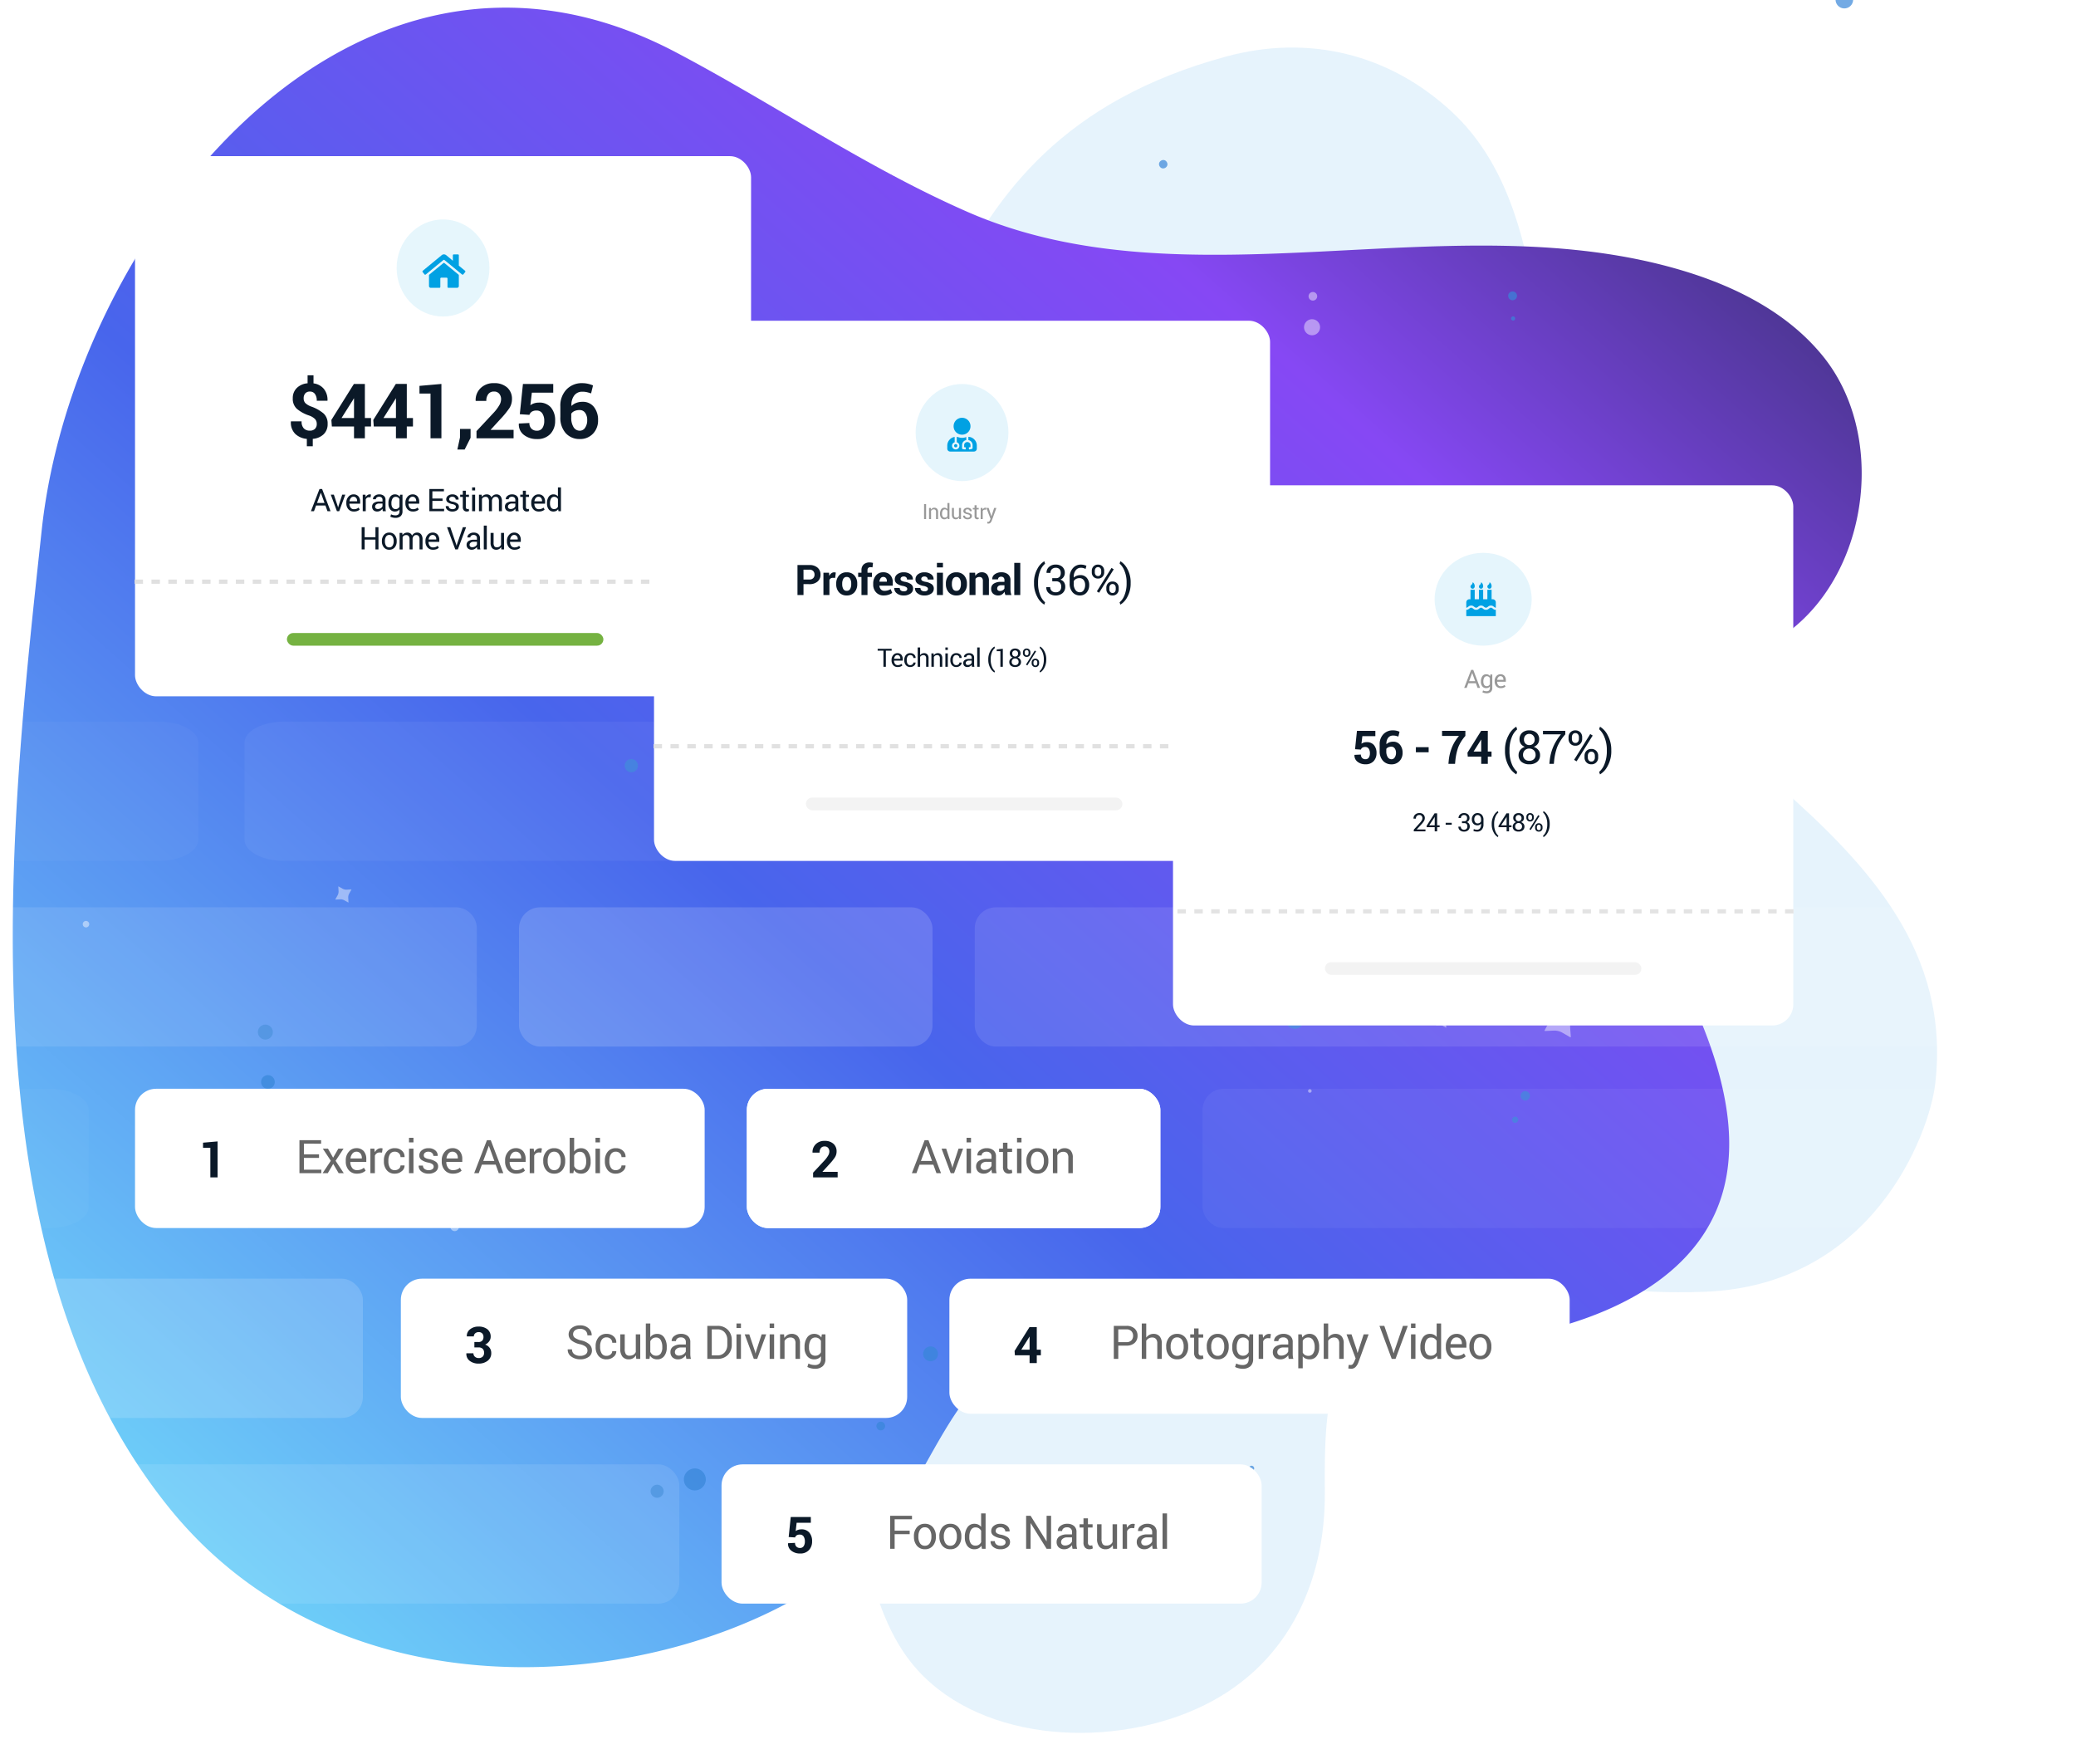 <svg xmlns="http://www.w3.org/2000/svg" xmlns:xlink="http://www.w3.org/1999/xlink" width="492" height="418" viewBox="0 0 492 418">
  <defs>
    <linearGradient id="linear-gradient" x1="0.178" y1="1.111" x2="1.137" y2="0.099" gradientUnits="objectBoundingBox">
      <stop offset="0" stop-color="#1d2742"/>
      <stop offset="0.266" stop-color="#8648f4"/>
      <stop offset="0.557" stop-color="#4865ec"/>
      <stop offset="1" stop-color="#7bf4fd"/>
    </linearGradient>
    <filter id="Rectangle_2448" x="2" y="7" width="206" height="188" filterUnits="userSpaceOnUse">
      <feOffset input="SourceAlpha"/>
      <feGaussianBlur stdDeviation="10" result="blur"/>
      <feFlood flood-opacity="0.149"/>
      <feComposite operator="in" in2="blur"/>
      <feComposite in="SourceGraphic"/>
    </filter>
    <filter id="Rectangle_2448-2" x="125" y="46" width="206" height="188" filterUnits="userSpaceOnUse">
      <feOffset input="SourceAlpha"/>
      <feGaussianBlur stdDeviation="10" result="blur-2"/>
      <feFlood flood-opacity="0.149"/>
      <feComposite operator="in" in2="blur-2"/>
      <feComposite in="SourceGraphic"/>
    </filter>
    <filter id="Rectangle_2444" x="248" y="85" width="207" height="188" filterUnits="userSpaceOnUse">
      <feOffset input="SourceAlpha"/>
      <feGaussianBlur stdDeviation="10" result="blur-3"/>
      <feFlood flood-opacity="0.149"/>
      <feComposite operator="in" in2="blur-3"/>
      <feComposite in="SourceGraphic"/>
    </filter>
    <filter id="Rectangle_5101" x="2" y="228" width="195" height="93" filterUnits="userSpaceOnUse">
      <feOffset input="SourceAlpha"/>
      <feGaussianBlur stdDeviation="10" result="blur-4"/>
      <feFlood flood-opacity="0.149"/>
      <feComposite operator="in" in2="blur-4"/>
      <feComposite in="SourceGraphic"/>
    </filter>
    <filter id="Rectangle_5101-2" x="147" y="228" width="158" height="93" filterUnits="userSpaceOnUse">
      <feOffset input="SourceAlpha"/>
      <feGaussianBlur stdDeviation="10" result="blur-5"/>
      <feFlood flood-opacity="0.149"/>
      <feComposite operator="in" in2="blur-5"/>
      <feComposite in="SourceGraphic"/>
    </filter>
    <filter id="Rectangle_5101-3" x="65" y="273" width="180" height="93" filterUnits="userSpaceOnUse">
      <feOffset input="SourceAlpha"/>
      <feGaussianBlur stdDeviation="10" result="blur-6"/>
      <feFlood flood-opacity="0.149"/>
      <feComposite operator="in" in2="blur-6"/>
      <feComposite in="SourceGraphic"/>
    </filter>
    <filter id="Rectangle_5101-4" x="194.999" y="273" width="207" height="92" filterUnits="userSpaceOnUse">
      <feOffset input="SourceAlpha"/>
      <feGaussianBlur stdDeviation="10" result="blur-7"/>
      <feFlood flood-opacity="0.149"/>
      <feComposite operator="in" in2="blur-7"/>
      <feComposite in="SourceGraphic"/>
    </filter>
    <filter id="Rectangle_5101-5" x="141" y="317" width="188" height="93" filterUnits="userSpaceOnUse">
      <feOffset input="SourceAlpha"/>
      <feGaussianBlur stdDeviation="10" result="blur-8"/>
      <feFlood flood-opacity="0.149"/>
      <feComposite operator="in" in2="blur-8"/>
      <feComposite in="SourceGraphic"/>
    </filter>
    <filter id="Rectangle_5101-6" x="147" y="228" width="158" height="93" filterUnits="userSpaceOnUse">
      <feOffset input="SourceAlpha"/>
      <feGaussianBlur stdDeviation="10" result="blur-9"/>
      <feFlood flood-opacity="0.149"/>
      <feComposite operator="in" in2="blur-9"/>
      <feComposite in="SourceGraphic"/>
    </filter>
    <clipPath id="clip-_01_10">
      <rect width="492" height="418"/>
    </clipPath>
  </defs>
  <g id="_01_10" data-name="01 – 10" clip-path="url(#clip-_01_10)">
    <rect width="492" height="418" fill="#fff"/>
    <g id="Group_2110" data-name="Group 2110" transform="translate(3.025 1.816)">
      <g id="Group_2109" data-name="Group 2109" transform="translate(456.05 408.815) rotate(180)">
        <path id="Path_1489" data-name="Path 1489" d="M175.775,5.577c21.606-9.54,52.47-7.439,67.262,10.973C255.12,31.59,255.022,56.3,261.983,74.288c14.072,36.369,45.766,65.443,83.21,76.33,16.2,4.71,33.354,6.214,48.916,12.725s36.11,33.761,36.773,50.616c.758,19.2-9.566,61.091-47.14,72.7-41.061,12.685-85.533-21.62-114.422-1.9-36.738,25.07-24.174,91.617-100.775,112.46-19.551,5.321-38.773.674-53.6-13.132C90.582,361.4,95.364,317.64,88.21,285.127,77.5,236.428-6.667,215.92.423,153.941c1.387-12.114,14.884-47.875,54.606-49.412,35.464-1.372,46.59,10.077,64.812,2.441C144.295,96.727,145.295,79.923,145.1,57.13,144.906,35.221,154.34,15.042,175.775,5.577Z" fill="rgba(0,135,227,0.1)" style="mix-blend-mode: multiply;isolation: isolate"/>
        <path id="Path_1490" data-name="Path 1490" d="M9.023,310.461c8.183,10.232,20.407,16.522,32.945,20.338,54.819,16.692,117.484-8.929,169.974,14.066,24.139,10.575,45.812,25.552,69.132,37.83,76.97,40.525,142.757-43.94,150.237-113.119s19.372-170.731-30.356-232.01-147.972-37.5-172.806,0c-7.805,11.792-12.968,25.88-24.117,34.573-19.672,15.337-47.728,7.474-72.493,4.494a162.771,162.771,0,0,0-52.262,2.193c-18.222,3.761-37.539,12.3-44.832,29.417-6.246,14.665-1.923,31.628,4.272,46.316s14.308,29.045,15.706,44.93c2.761,31.432-20.188,31.933-38.384,46.9C-1.979,261.217-5.524,292.271,9.023,310.461Z" transform="translate(17.865 15.568)" fill="url(#linear-gradient)"/>
      </g>
    </g>
    <g id="Group_20" data-name="Group 20" transform="matrix(-0.848, 0.53, -0.53, -0.848, 618.423, 156.004)">
      <g id="Group_17" data-name="Group 17" transform="translate(68.942 0)" opacity="0.7" style="mix-blend-mode: screen;isolation: isolate">
        <ellipse id="Ellipse_1" data-name="Ellipse 1" cx="2.609" cy="2.609" rx="2.609" ry="2.609" transform="translate(416.349 72.888)" fill="#3786d9"/>
        <path id="Path_36" data-name="Path 36" d="M3.537,1.77A1.769,1.769,0,1,0,1.769,3.538,1.769,1.769,0,0,0,3.537,1.77Z" transform="translate(447.319 217.559)" fill="#3786d9"/>
        <ellipse id="Ellipse_2" data-name="Ellipse 2" cx="2.089" cy="2.089" rx="2.089" ry="2.089" transform="translate(0 226.381)" fill="#3786d9"/>
        <path id="Path_37" data-name="Path 37" d="M2.089,1.045A1.045,1.045,0,1,0,1.045,2.089,1.045,1.045,0,0,0,2.089,1.045Z" transform="translate(104.923 209.571)" fill="#3786d9"/>
        <ellipse id="Ellipse_3" data-name="Ellipse 3" cx="0.988" cy="0.988" rx="0.988" ry="0.988" transform="translate(158.658 279.96)" fill="#3786d9"/>
        <ellipse id="Ellipse_4" data-name="Ellipse 4" cx="2.937" cy="2.937" rx="2.937" ry="2.937" transform="translate(166.278 161.429)" fill="#3786d9"/>
        <ellipse id="Ellipse_5" data-name="Ellipse 5" cx="1.469" cy="1.469" rx="1.469" ry="1.469" transform="translate(251.288 179.028)" fill="#3786d9"/>
        <path id="Path_38" data-name="Path 38" d="M4.119,2.059A2.059,2.059,0,1,0,2.059,4.119,2.06,2.06,0,0,0,4.119,2.059Z" transform="translate(238.648 90.373)" fill="#3786d9"/>
        <ellipse id="Ellipse_6" data-name="Ellipse 6" cx="1.765" cy="1.765" rx="1.765" ry="1.765" transform="translate(354.045 69.357)" fill="#3786d9"/>
        <path id="Path_40" data-name="Path 40" d="M4.119,2.06A2.059,2.059,0,1,0,2.059,4.12,2.06,2.06,0,0,0,4.119,2.06Z" transform="translate(273.429 25.801)" fill="#3786d9"/>
        <ellipse id="Ellipse_7" data-name="Ellipse 7" cx="1.263" cy="1.263" rx="1.263" ry="1.263" transform="translate(336.859 0)" fill="#3786d9"/>
        <ellipse id="Ellipse_8" data-name="Ellipse 8" cx="1.115" cy="1.115" rx="1.115" ry="1.115" transform="translate(202.775 47.157)" fill="#3786d9"/>
        <path id="Path_41" data-name="Path 41" d="M1.245.623a.623.623,0,1,0-.623.623A.623.623,0,0,0,1.245.623Z" transform="translate(305.06 7.166)" fill="#3786d9"/>
        <ellipse id="Ellipse_9" data-name="Ellipse 9" cx="0.727" cy="0.727" rx="0.727" ry="0.727" transform="translate(208.206 44.01)" fill="#3786d9"/>
        <path id="Path_42" data-name="Path 42" d="M3.639,1.82A1.82,1.82,0,1,0,1.82,3.639,1.82,1.82,0,0,0,3.639,1.82Z" transform="translate(217.29 137.719)" fill="#3786d9"/>
        <path id="Path_43" data-name="Path 43" d="M3.138,1.569a1.569,1.569,0,1,0-1.569,1.57A1.569,1.569,0,0,0,3.138,1.569Z" transform="translate(340.511 225.332)" fill="#3786d9"/>
        <path id="Path_44" data-name="Path 44" d="M.989.495A.494.494,0,1,0,.494.989.495.495,0,0,0,.989.495Z" transform="translate(108.211 205.506)" fill="#3786d9"/>
        <path id="Path_45" data-name="Path 45" d="M3.243,1.621A1.622,1.622,0,1,0,1.621,3.243,1.622,1.622,0,0,0,3.243,1.621Z" transform="translate(453.216 207.358)" fill="#3786d9"/>
        <path id="Path_46" data-name="Path 46" d="M3.638,1.819a1.819,1.819,0,1,0-1.819,1.82A1.819,1.819,0,0,0,3.638,1.819Z" transform="translate(456.459 133.201)" fill="#3786d9"/>
        <path id="Path_47" data-name="Path 47" d="M3.086,1.543A1.543,1.543,0,1,0,1.543,3.086,1.543,1.543,0,0,0,3.086,1.543Z" transform="translate(426.476 76.313)" fill="#3786d9"/>
        <path id="Path_48" data-name="Path 48" d="M2.059,1.03a1.03,1.03,0,1,0-1.03,1.029A1.03,1.03,0,0,0,2.059,1.03Z" transform="translate(373.856 61.843)" fill="#3786d9"/>
      </g>
      <g id="Group_18" data-name="Group 18" transform="translate(350.004 156.658)">
        <path id="Path_50" data-name="Path 50" d="M18.933,18.933a11.094,11.094,0,1,1,0-15.689A11.106,11.106,0,0,1,18.933,18.933Z" transform="translate(133.771 0)" fill="#3786d9" opacity="0.1" style="mix-blend-mode: multiply;isolation: isolate"/>
        <path id="Path_51" data-name="Path 51" d="M27.465,27.465a16.093,16.093,0,1,1,0-22.759A16.112,16.112,0,0,1,27.465,27.465Z" transform="translate(0 37.729)" fill="#3786d9" opacity="0.15" style="mix-blend-mode: multiply;isolation: isolate"/>
        <path id="Path_52" data-name="Path 52" d="M6.45,6.45a3.779,3.779,0,1,1,0-5.345A3.784,3.784,0,0,1,6.45,6.45Z" transform="translate(26.152 68.286)" fill="#3786d9" opacity="0.1" style="mix-blend-mode: multiply;isolation: isolate"/>
      </g>
      <g id="Group_19" data-name="Group 19" transform="translate(0 51.826)" style="isolation: isolate">
        <ellipse id="Ellipse_10" data-name="Ellipse 10" cx="1.021" cy="1.021" rx="1.021" ry="1.021" transform="translate(85.663 175.623)" fill="rgba(255,255,255,0.44)"/>
        <path id="Path_53" data-name="Path 53" d="M2.042,1.021A1.021,1.021,0,1,0,1.021,2.043,1.022,1.022,0,0,0,2.042,1.021Z" transform="translate(214.081 182.761)" fill="rgba(255,255,255,0.44)"/>
        <path id="Path_54" data-name="Path 54" d="M2.043,1.022A1.022,1.022,0,1,0,1.022,2.043,1.022,1.022,0,0,0,2.043,1.022Z" transform="translate(503.412 103.581)" fill="rgba(255,255,255,0.44)"/>
        <path id="Path_55" data-name="Path 55" d="M1.518.758a.759.759,0,1,0-.758.758A.758.758,0,0,0,1.518.758Z" transform="translate(241.051 40.656)" fill="rgba(255,255,255,0.44)"/>
        <path id="Path_56" data-name="Path 56" d="M1.2,1.351A.775.775,0,0,0,1.31.285.72.72,0,0,0,.276.166.774.774,0,0,0,.161,1.232.721.721,0,0,0,1.2,1.351Z" transform="translate(369.864 211.72)" fill="rgba(255,255,255,0.44)"/>
        <path id="Path_57" data-name="Path 57" d="M3.795,1.9a1.9,1.9,0,1,0-1.9,1.9A1.9,1.9,0,0,0,3.795,1.9Z" transform="translate(500.64 132.31)" fill="rgba(255,255,255,0.44)"/>
        <path id="Path_58" data-name="Path 58" d="M3.795,1.9a1.9,1.9,0,1,0-1.9,1.9A1.9,1.9,0,0,0,3.795,1.9Z" transform="translate(217.259 175.768)" fill="rgba(255,255,255,0.44)"/>
        <path id="Path_59" data-name="Path 59" d="M3.795,1.9a1.9,1.9,0,1,0-1.9,1.9A1.9,1.9,0,0,0,3.795,1.9Z" transform="translate(388.157 138.79)" fill="rgba(255,255,255,0.44)"/>
        <path id="Path_60" data-name="Path 60" d="M2.042,1.021A1.021,1.021,0,1,0,1.021,2.043,1.021,1.021,0,0,0,2.042,1.021Z" transform="translate(218.135 78.735)" fill="rgba(255,255,255,0.44)"/>
        <path id="Path_61" data-name="Path 61" d="M2.042,1.021A1.021,1.021,0,1,0,1.021,2.042,1.021,1.021,0,0,0,2.042,1.021Z" transform="translate(363.765 210.699)" fill="rgba(255,255,255,0.44)"/>
        <path id="Path_62" data-name="Path 62" d="M1.568.784a.784.784,0,1,0-.785.784A.784.784,0,0,0,1.568.784Z" transform="translate(313.243 83.097)" fill="rgba(255,255,255,0.44)"/>
        <path id="Path_63" data-name="Path 63" d="M.784,0a.784.784,0,1,0,.784.784A.784.784,0,0,0,.784,0Z" transform="translate(302.569 67.353)" fill="rgba(255,255,255,0.44)"/>
        <ellipse id="Ellipse_11" data-name="Ellipse 11" cx="0.422" cy="0.422" rx="0.422" ry="0.422" transform="translate(374.732 0)" fill="rgba(255,255,255,0.44)"/>
        <path id="Path_64" data-name="Path 64" d="M.818.422A.416.416,0,0,0,.408,0,.415.415,0,0,0,0,.422.415.415,0,0,0,.408.844.416.416,0,0,0,.818.422Z" transform="translate(241.81 24.48)" fill="rgba(255,255,255,0.44)"/>
        <path id="Path_66" data-name="Path 66" d="M1.233,1.351A.759.759,0,1,0,.166,1.233.759.759,0,0,0,1.233,1.351Z" transform="translate(269.782 47.159)" fill="rgba(255,255,255,0.44)"/>
        <ellipse id="Ellipse_12" data-name="Ellipse 12" cx="0.422" cy="0.422" rx="0.422" ry="0.422" transform="translate(73.772 200.391)" fill="rgba(255,255,255,0.44)"/>
        <path id="Path_67" data-name="Path 67" d="M1.538.769a.769.769,0,1,0-.769.769A.769.769,0,0,0,1.538.769Z" transform="translate(539.755 210.951)" fill="rgba(255,255,255,0.44)"/>
        <path id="Path_68" data-name="Path 68" d="M.843.422A.422.422,0,1,0,.422.844.421.421,0,0,0,.843.422Z" transform="translate(315.091 24.058)" fill="rgba(255,255,255,0.44)"/>
        <path id="Path_69" data-name="Path 69" d="M.843.457A.422.422,0,1,0,.387.843.422.422,0,0,0,.843.457Z" transform="translate(0 200.812)" fill="rgba(255,255,255,0.44)"/>
        <path id="Path_71" data-name="Path 71" d="M4.5,9.054l.988-1.861A3.789,3.789,0,0,1,6.976,5.663L8.781,4.644a.1.1,0,0,0,0-.181L6.976,3.445A3.789,3.789,0,0,1,5.492,1.916L4.5.053a.1.1,0,0,0-.175,0L3.341,1.916A3.782,3.782,0,0,1,1.858,3.445L.052,4.463a.1.1,0,0,0,0,.181L1.858,5.663A3.781,3.781,0,0,1,3.341,7.192l.988,1.861A.1.1,0,0,0,4.5,9.054Z" transform="translate(251.942 2.529)" fill="rgba(255,255,255,0.44)"/>
        <path id="Path_72" data-name="Path 72" d="M4.5,9.054l.987-1.862A3.792,3.792,0,0,1,6.975,5.663L8.781,4.644a.105.105,0,0,0,0-.182L6.975,3.445A3.8,3.8,0,0,1,5.491,1.916L4.5.053a.1.1,0,0,0-.176,0L3.341,1.916A3.8,3.8,0,0,1,1.858,3.445L.052,4.463a.105.105,0,0,0,0,.182L1.858,5.663A3.792,3.792,0,0,1,3.341,7.191l.987,1.862A.1.1,0,0,0,4.5,9.054Z" transform="translate(459.74 85.503)" fill="rgba(255,255,255,0.44)"/>
        <path id="Path_73" data-name="Path 73" d="M4.644,9.053,5.662,7.192A3.843,3.843,0,0,1,7.192,5.662L9.054,4.644a.1.1,0,0,0,0-.181L7.192,3.445A3.849,3.849,0,0,1,5.662,1.915L4.644.054a.1.1,0,0,0-.181,0L3.445,1.915A3.843,3.843,0,0,1,1.915,3.445L.054,4.463a.1.1,0,0,0,0,.181L1.915,5.662A3.837,3.837,0,0,1,3.445,7.192L4.463,9.053A.1.1,0,0,0,4.644,9.053Z" transform="translate(293.745 161.53)" fill="rgba(255,255,255,0.44)"/>
        <path id="Path_75" data-name="Path 75" d="M1.757,3.425l.386-.7a1.455,1.455,0,0,1,.578-.578l.7-.385a.039.039,0,0,0,0-.068l-.7-.385A1.45,1.45,0,0,1,2.143.725L1.757.02a.039.039,0,0,0-.068,0L1.3.725A1.45,1.45,0,0,1,.725,1.3l-.7.385a.039.039,0,0,0,0,.068l.7.385A1.455,1.455,0,0,1,1.3,2.72l.385.7A.039.039,0,0,0,1.757,3.425Z" transform="translate(278.435 20.078)" fill="rgba(255,255,255,0.44)"/>
        <path id="Path_76" data-name="Path 76" d="M1.757,3.425l.385-.7a1.467,1.467,0,0,1,.578-.578l.7-.385a.039.039,0,0,0,0-.068L2.72,1.3A1.467,1.467,0,0,1,2.142.725L1.757.02a.039.039,0,0,0-.068,0L1.3.725A1.455,1.455,0,0,1,.725,1.3l-.7.385a.039.039,0,0,0,0,.068l.7.385A1.455,1.455,0,0,1,1.3,2.72l.385.7A.039.039,0,0,0,1.757,3.425Z" transform="translate(397.188 233.032)" fill="rgba(255,255,255,0.44)"/>
        <path id="Path_77" data-name="Path 77" d="M2.276,4.437l.5-.913a1.9,1.9,0,0,1,.749-.749l.913-.5a.051.051,0,0,0,0-.089l-.913-.5A1.889,1.889,0,0,1,2.775.939l-.5-.912a.051.051,0,0,0-.089,0l-.5.912a1.877,1.877,0,0,1-.749.749l-.912.5a.051.051,0,0,0,0,.089l.912.5a1.888,1.888,0,0,1,.749.749l.5.913A.051.051,0,0,0,2.276,4.437Z" transform="translate(337.971 113.184)" fill="rgba(255,255,255,0.44)"/>
        <path id="Path_78" data-name="Path 78" d="M2.275,4.437l.5-.913a1.888,1.888,0,0,1,.749-.749l.912-.5a.051.051,0,0,0,0-.089l-.912-.5A1.877,1.877,0,0,1,2.775.939l-.5-.912a.05.05,0,0,0-.088,0l-.5.912a1.883,1.883,0,0,1-.749.749l-.912.5a.051.051,0,0,0,0,.089l.912.5a1.894,1.894,0,0,1,.749.749l.5.913A.05.05,0,0,0,2.275,4.437Z" transform="translate(482.832 183.125)" fill="rgba(255,255,255,0.44)"/>
        <path id="Path_79" data-name="Path 79" d="M3.24,6.316l.71-1.3A2.68,2.68,0,0,1,5.017,3.95l1.3-.711a.071.071,0,0,0,0-.126L5.017,2.4A2.682,2.682,0,0,1,3.95,1.336L3.24.038a.072.072,0,0,0-.127,0l-.71,1.3A2.682,2.682,0,0,1,1.336,2.4l-1.3.711a.072.072,0,0,0,0,.126l1.3.711A2.68,2.68,0,0,1,2.4,5.017l.71,1.3A.073.073,0,0,0,3.24,6.316Z" transform="translate(449.14 32.851)" fill="rgba(255,255,255,0.44)"/>
      </g>
    </g>
    <g id="Group_2684" data-name="Group 2684" transform="translate(31.639 36.902)">
      <g transform="matrix(1, 0, 0, 1, -31.64, -36.9)" filter="url(#Rectangle_2448)">
        <rect id="Rectangle_2448-3" data-name="Rectangle 2448" width="146" height="128" rx="5" transform="translate(32 37)" fill="#fff"/>
      </g>
      <line id="Line_429" data-name="Line 429" x2="146.332" transform="translate(0.257 100.934)" fill="none" stroke="#e0e0e0" stroke-width="1" stroke-dasharray="2"/>
      <rect id="Rectangle_5103" data-name="Rectangle 5103" width="75" height="3" rx="1.5" transform="translate(36.361 113.098)" fill="#75b241"/>
      <path id="Path_1505" data-name="Path 1505" d="M-37.93-6.595a1.665,1.665,0,0,0-.411-1.167,3.772,3.772,0,0,0-1.41-.84,8.711,8.711,0,0,1-2.913-1.6,3.211,3.211,0,0,1-.95-2.48,3.3,3.3,0,0,1,.95-2.436,4.09,4.09,0,0,1,2.56-1.118v-1.9H-38.7v1.919a3.761,3.761,0,0,1,2.445,1.3,4.131,4.131,0,0,1,.871,2.776l-.027.044h-2.52a2.621,2.621,0,0,0-.429-1.609,1.39,1.39,0,0,0-1.171-.566,1.4,1.4,0,0,0-1.132.438,1.737,1.737,0,0,0-.371,1.163,1.589,1.589,0,0,0,.393,1.118,4.008,4.008,0,0,0,1.446.844,9.294,9.294,0,0,1,2.9,1.644,3.179,3.179,0,0,1,.942,2.449A3.27,3.27,0,0,1-36.3-4.155a4.181,4.181,0,0,1-2.573,1.087v1.751h-1.406V-3.058A4.563,4.563,0,0,1-43.014-4.23a3.734,3.734,0,0,1-1.043-2.949l.018-.044h2.52a2.253,2.253,0,0,0,.544,1.7,1.936,1.936,0,0,0,1.384.513,1.669,1.669,0,0,0,1.233-.429A1.559,1.559,0,0,0-37.93-6.595ZM-26.527-8h1.459v2h-1.459v2.794H-29.1V-6h-5.252l-.115-1.547,5.34-8.532h2.6Zm-5.535,0H-29.1v-4.633l-.053-.018-.2.362Zm15.471,0h1.459v2h-1.459v2.794h-2.573V-6h-5.252L-24.53-7.55l5.34-8.532h2.6Zm-5.535,0h2.962v-4.633l-.053-.018-.2.362ZM-8.388-3.209h-2.582V-13.8h-2.617v-1.821l5.2-.46Zm6.912-.115L-2.881-.539H-4.606L-3.987-3.4V-5.419h2.511Zm10.192.115H-.072V-4.9L4.093-9.362a10.077,10.077,0,0,0,1.282-1.746,2.832,2.832,0,0,0,.38-1.322,1.989,1.989,0,0,0-.438-1.331,1.537,1.537,0,0,0-1.242-.517,1.605,1.605,0,0,0-1.357.606,2.585,2.585,0,0,0-.464,1.614H-.257l-.018-.053A3.892,3.892,0,0,1,.87-15.06a4.3,4.3,0,0,1,3.2-1.207A4.469,4.469,0,0,1,7.2-15.233a3.549,3.549,0,0,1,1.136,2.759A3.871,3.871,0,0,1,7.7-10.321,21.264,21.264,0,0,1,5.578-7.735l-2.29,2.5.018.044H8.717Zm1.475-5.7.743-7.17h7.179v2.069H13.047l-.354,2.971a3.081,3.081,0,0,1,.858-.438,3.587,3.587,0,0,1,1.114-.181,3.575,3.575,0,0,1,2.878,1.123,4.653,4.653,0,0,1,1.021,3.2,4.411,4.411,0,0,1-1.118,3.086,4.136,4.136,0,0,1-3.223,1.229,4.855,4.855,0,0,1-3.041-.968,3.063,3.063,0,0,1-1.22-2.666L9.979-6.7l2.484-.124a1.8,1.8,0,0,0,.486,1.339A1.73,1.73,0,0,0,14.223-5a1.488,1.488,0,0,0,1.331-.641,2.962,2.962,0,0,0,.429-1.675,3.11,3.11,0,0,0-.46-1.786,1.543,1.543,0,0,0-1.362-.672,1.978,1.978,0,0,0-1.136.274,1.5,1.5,0,0,0-.561.743Zm14.781-7.356a6.153,6.153,0,0,1,1.339.137,7,7,0,0,1,1.233.4l-.46,1.892a9.5,9.5,0,0,0-1.039-.305,4.885,4.885,0,0,0-1.057-.1,2.307,2.307,0,0,0-1.888.88,3.568,3.568,0,0,0-.659,2.436l.027.044a2.987,2.987,0,0,1,1.1-.707,4.116,4.116,0,0,1,1.494-.256,3.264,3.264,0,0,1,2.7,1.225A4.855,4.855,0,0,1,28.739-7.5a4.461,4.461,0,0,1-1.207,3.209,4.127,4.127,0,0,1-3.125,1.264,4.324,4.324,0,0,1-3.324-1.384A5.423,5.423,0,0,1,19.8-8.239V-10.75a5.511,5.511,0,0,1,1.459-4.023A4.967,4.967,0,0,1,24.972-16.267ZM24.38-9.893a2.927,2.927,0,0,0-1.22.23,1.849,1.849,0,0,0-.778.628v.858a4.2,4.2,0,0,0,.553,2.352A1.7,1.7,0,0,0,24.406-5a1.469,1.469,0,0,0,1.278-.729A3.128,3.128,0,0,0,26.166-7.5a2.86,2.86,0,0,0-.486-1.733A1.532,1.532,0,0,0,24.38-9.893Z" transform="translate(81.361 70.159)" fill="#0b1928"/>
      <path id="Path_1506" data-name="Path 1506" d="M-33.859-2.569h-2.206l-.5,1.356h-.727l2.036-5.266h.611l2,5.266h-.727Zm-1.986-.6h1.772l-.868-2.4h-.022Zm4.915.8.061.275h.022l.069-.275.9-2.76h.727l-1.44,3.914h-.539l-1.458-3.914h.731Zm3.811,1.23a1.651,1.651,0,0,1-1.3-.544A2.049,2.049,0,0,1-28.9-3.094v-.159a2.007,2.007,0,0,1,.5-1.391A1.532,1.532,0,0,1-27.227-5.2a1.482,1.482,0,0,1,1.2.477,1.9,1.9,0,0,1,.405,1.273V-3h-2.539l-.011.018a1.547,1.547,0,0,0,.286.928.91.91,0,0,0,.77.364,1.792,1.792,0,0,0,.635-.1,1.459,1.459,0,0,0,.472-.284l.278.463a1.655,1.655,0,0,1-.553.344A2.242,2.242,0,0,1-27.118-1.137Zm-.109-3.5a.772.772,0,0,0-.611.3,1.431,1.431,0,0,0-.311.758l.007.018h1.8v-.094a1.092,1.092,0,0,0-.224-.7A.8.8,0,0,0-27.227-4.638Zm4.068.141-.365-.022A.816.816,0,0,0-24-4.385a.859.859,0,0,0-.3.376v2.8h-.713V-5.127h.637l.069.571a1.358,1.358,0,0,1,.411-.474.96.96,0,0,1,.562-.17.88.88,0,0,1,.152.013,1.007,1.007,0,0,1,.119.027Zm2.907,3.284q-.036-.177-.056-.313a2.3,2.3,0,0,1-.024-.273,1.661,1.661,0,0,1-.519.472,1.327,1.327,0,0,1-.689.19,1.279,1.279,0,0,1-.931-.313,1.151,1.151,0,0,1-.32-.863,1.011,1.011,0,0,1,.454-.877A2.12,2.12,0,0,1-21.1-3.506h.774v-.387a.718.718,0,0,0-.21-.544.824.824,0,0,0-.593-.2.856.856,0,0,0-.559.175.528.528,0,0,0-.215.421h-.68l-.007-.022a.947.947,0,0,1,.4-.781,1.656,1.656,0,0,1,1.1-.354,1.616,1.616,0,0,1,1.071.338,1.2,1.2,0,0,1,.405.975V-2A3.668,3.668,0,0,0-19.6-1.6a2.083,2.083,0,0,0,.08.383Zm-1.183-.521a1.268,1.268,0,0,0,.7-.2.946.946,0,0,0,.405-.456v-.637h-.8a1.037,1.037,0,0,0-.689.217.649.649,0,0,0-.259.51.537.537,0,0,0,.163.412A.681.681,0,0,0-21.434-1.734ZM-18.925-3.1a2.569,2.569,0,0,1,.412-1.523A1.322,1.322,0,0,1-17.373-5.2a1.373,1.373,0,0,1,.655.15,1.288,1.288,0,0,1,.47.432l.087-.51h.568v3.935a1.493,1.493,0,0,1-.438,1.156,1.8,1.8,0,0,1-1.262.4A2.646,2.646,0,0,1-17.9.29,2.383,2.383,0,0,1-18.48.078l.181-.553a1.829,1.829,0,0,0,.463.175,2.229,2.229,0,0,0,.535.067,1.038,1.038,0,0,0,.758-.237.982.982,0,0,0,.237-.722v-.441a1.244,1.244,0,0,1-.459.371,1.44,1.44,0,0,1-.615.125,1.365,1.365,0,0,1-1.132-.521,2.132,2.132,0,0,1-.412-1.364Zm.713.076a1.626,1.626,0,0,0,.25.948.863.863,0,0,0,.76.358.942.942,0,0,0,.539-.146,1.112,1.112,0,0,0,.358-.414v-1.8a1.105,1.105,0,0,0-.358-.4A.939.939,0,0,0-17.2-4.62a.83.83,0,0,0-.763.427,2.125,2.125,0,0,0-.253,1.1Zm5.092,1.884a1.651,1.651,0,0,1-1.3-.544A2.049,2.049,0,0,1-14.9-3.094v-.159a2.007,2.007,0,0,1,.5-1.391A1.532,1.532,0,0,1-13.229-5.2a1.482,1.482,0,0,1,1.2.477,1.9,1.9,0,0,1,.405,1.273V-3h-2.539l-.011.018a1.547,1.547,0,0,0,.286.928.91.91,0,0,0,.77.364,1.792,1.792,0,0,0,.635-.1,1.459,1.459,0,0,0,.472-.284l.279.463a1.655,1.655,0,0,1-.553.344A2.242,2.242,0,0,1-13.12-1.137Zm-.109-3.5a.772.772,0,0,0-.611.3,1.431,1.431,0,0,0-.311.758l.007.018h1.8v-.094a1.092,1.092,0,0,0-.224-.7A.8.8,0,0,0-13.229-4.638Zm7.131.984H-8.51V-1.77h2.781v.557H-9.223V-6.479h3.454v.561H-8.51v1.7H-6.1Zm3.16,1.4a.485.485,0,0,0-.179-.387A1.683,1.683,0,0,0-3.794-2.9a2.851,2.851,0,0,1-1.072-.421.853.853,0,0,1-.36-.725,1.023,1.023,0,0,1,.405-.814A1.6,1.6,0,0,1-3.765-5.2a1.6,1.6,0,0,1,1.087.351,1.037,1.037,0,0,1,.385.854l-.007.022h-.68A.622.622,0,0,0-3.2-4.434a.793.793,0,0,0-.57-.2.822.822,0,0,0-.564.166.522.522,0,0,0-.184.4.448.448,0,0,0,.163.365,1.688,1.688,0,0,0,.662.239,2.851,2.851,0,0,1,1.1.432.871.871,0,0,1,.362.732,1.011,1.011,0,0,1-.421.843,1.765,1.765,0,0,1-1.1.322,1.72,1.72,0,0,1-1.179-.38A1.084,1.084,0,0,1-5.335-2.4l.007-.022h.68a.659.659,0,0,0,.282.555,1.092,1.092,0,0,0,.618.175,1.008,1.008,0,0,0,.595-.154A.474.474,0,0,0-2.937-2.251ZM-.583-6.071v.944H.158V-4.6H-.583v2.376a.532.532,0,0,0,.114.387.412.412,0,0,0,.3.112.713.713,0,0,0,.136-.014A.83.83,0,0,0,.1-1.774l.094.488a.629.629,0,0,1-.233.107,1.179,1.179,0,0,1-.309.042A.923.923,0,0,1-1.039-1.4,1.139,1.139,0,0,1-1.3-2.222V-4.6h-.622v-.528H-1.3v-.944ZM1.622-1.213H.91V-5.127h.713Zm0-4.915H.91v-.727h.713Zm1.547,1,.051.514a1.329,1.329,0,0,1,.486-.432A1.462,1.462,0,0,1,4.392-5.2a1.211,1.211,0,0,1,.671.181,1.094,1.094,0,0,1,.421.543A1.452,1.452,0,0,1,5.973-5a1.282,1.282,0,0,1,.709-.2,1.172,1.172,0,0,1,.944.411,1.875,1.875,0,0,1,.347,1.235v2.34H7.26V-3.56a1.3,1.3,0,0,0-.2-.819.725.725,0,0,0-.593-.241.755.755,0,0,0-.591.253,1.1,1.1,0,0,0-.266.64v2.514H4.895V-3.56a1.283,1.283,0,0,0-.2-.8A.709.709,0,0,0,4.1-4.62a.979.979,0,0,0-.535.134.865.865,0,0,0-.322.376v2.9H2.533V-5.127Zm8.058,3.914q-.036-.177-.056-.313a2.3,2.3,0,0,1-.024-.273,1.661,1.661,0,0,1-.519.472,1.327,1.327,0,0,1-.689.19,1.279,1.279,0,0,1-.931-.313,1.151,1.151,0,0,1-.32-.863,1.011,1.011,0,0,1,.454-.877,2.12,2.12,0,0,1,1.232-.316h.774v-.387a.718.718,0,0,0-.21-.544.824.824,0,0,0-.593-.2.856.856,0,0,0-.559.175.528.528,0,0,0-.215.421h-.68l-.007-.022a.947.947,0,0,1,.4-.781,1.656,1.656,0,0,1,1.1-.354,1.616,1.616,0,0,1,1.071.338,1.2,1.2,0,0,1,.405.975V-2a3.668,3.668,0,0,0,.022.405,2.083,2.083,0,0,0,.08.383Zm-1.183-.521a1.268,1.268,0,0,0,.7-.2.946.946,0,0,0,.405-.456v-.637h-.8a1.037,1.037,0,0,0-.689.217A.649.649,0,0,0,9.4-2.3a.537.537,0,0,0,.163.412A.681.681,0,0,0,10.045-1.734ZM13.65-6.071v.944h.741V-4.6H13.65v2.376a.532.532,0,0,0,.114.387.412.412,0,0,0,.3.112.713.713,0,0,0,.136-.014.83.83,0,0,0,.132-.036l.094.488a.629.629,0,0,1-.233.107,1.179,1.179,0,0,1-.309.042.923.923,0,0,1-.691-.262,1.139,1.139,0,0,1-.257-.823V-4.6h-.622v-.528h.622v-.944Zm3.059,4.933a1.651,1.651,0,0,1-1.3-.544,2.049,2.049,0,0,1-.483-1.412v-.159a2.007,2.007,0,0,1,.5-1.391A1.532,1.532,0,0,1,16.6-5.2a1.482,1.482,0,0,1,1.2.477A1.9,1.9,0,0,1,18.2-3.448V-3H15.664l-.011.018a1.547,1.547,0,0,0,.286.928.91.91,0,0,0,.77.364,1.792,1.792,0,0,0,.635-.1,1.459,1.459,0,0,0,.472-.284l.278.463a1.655,1.655,0,0,1-.553.344A2.242,2.242,0,0,1,16.709-1.137Zm-.109-3.5a.772.772,0,0,0-.611.3,1.431,1.431,0,0,0-.311.758l.007.018h1.8v-.094a1.092,1.092,0,0,0-.224-.7A.8.8,0,0,0,16.6-4.638ZM18.654-3.1a2.612,2.612,0,0,1,.4-1.523,1.3,1.3,0,0,1,1.13-.579,1.4,1.4,0,0,1,.609.127,1.249,1.249,0,0,1,.454.369V-6.855h.713v5.642h-.582L21.3-1.694a1.268,1.268,0,0,1-.47.416,1.415,1.415,0,0,1-.647.141,1.343,1.343,0,0,1-1.121-.519,2.157,2.157,0,0,1-.405-1.365Zm.713.076a1.661,1.661,0,0,0,.242.949.846.846,0,0,0,.752.356.944.944,0,0,0,.535-.145,1.08,1.08,0,0,0,.354-.405V-4.092a1.1,1.1,0,0,0-.356-.385.941.941,0,0,0-.526-.143.814.814,0,0,0-.758.423,2.184,2.184,0,0,0-.244,1.1ZM-21.287,7.84H-22V5.515h-2.557V7.84h-.713V2.574h.713v2.38H-22V2.574h.713Zm.817-1.993A2.155,2.155,0,0,1-20,4.417a1.577,1.577,0,0,1,1.277-.562,1.592,1.592,0,0,1,1.286.561,2.148,2.148,0,0,1,.472,1.432v.08a2.144,2.144,0,0,1-.47,1.432,1.587,1.587,0,0,1-1.28.557A1.591,1.591,0,0,1-20,7.358a2.14,2.14,0,0,1-.472-1.43Zm.713.08A1.856,1.856,0,0,0-19.5,6.954a.868.868,0,0,0,.779.405.866.866,0,0,0,.774-.405,1.846,1.846,0,0,0,.264-1.027v-.08a1.841,1.841,0,0,0-.266-1.024.871.871,0,0,0-.779-.409.859.859,0,0,0-.772.409,1.86,1.86,0,0,0-.262,1.024Zm4.115-2,.051.514a1.329,1.329,0,0,1,.486-.432,1.462,1.462,0,0,1,.685-.154,1.211,1.211,0,0,1,.671.181,1.094,1.094,0,0,1,.421.543,1.452,1.452,0,0,1,.488-.528,1.282,1.282,0,0,1,.709-.2,1.172,1.172,0,0,1,.944.411A1.875,1.875,0,0,1-10.84,5.5V7.84h-.713V5.493a1.3,1.3,0,0,0-.2-.819.725.725,0,0,0-.593-.241.755.755,0,0,0-.591.253,1.1,1.1,0,0,0-.266.64V7.84h-.716V5.493a1.283,1.283,0,0,0-.2-.8.709.709,0,0,0-.588-.255.979.979,0,0,0-.535.134.865.865,0,0,0-.322.376v2.9h-.713V3.927Zm7.276,3.989a1.651,1.651,0,0,1-1.3-.544A2.049,2.049,0,0,1-10.15,5.96V5.8a2.007,2.007,0,0,1,.5-1.391,1.532,1.532,0,0,1,1.177-.555,1.482,1.482,0,0,1,1.2.477,1.9,1.9,0,0,1,.405,1.273V6.05H-9.412l-.011.018A1.547,1.547,0,0,0-9.137,7a.91.91,0,0,0,.77.364,1.792,1.792,0,0,0,.635-.1,1.459,1.459,0,0,0,.472-.284l.279.463a1.655,1.655,0,0,1-.553.344A2.242,2.242,0,0,1-8.366,7.916Zm-.109-3.5a.772.772,0,0,0-.611.3,1.431,1.431,0,0,0-.311.758l.007.018h1.8V5.4a1.092,1.092,0,0,0-.224-.7A.8.8,0,0,0-8.475,4.415Zm5.569,2.116.119.416h.022l.119-.416,1.36-3.957h.77L-2.472,7.84h-.611L-5.04,2.574h.774ZM2.135,7.84q-.036-.177-.056-.313a2.3,2.3,0,0,1-.024-.273,1.661,1.661,0,0,1-.519.472,1.327,1.327,0,0,1-.689.19A1.279,1.279,0,0,1-.084,7.6,1.151,1.151,0,0,1-.4,6.741,1.011,1.011,0,0,1,.05,5.864a2.12,2.12,0,0,1,1.232-.316h.774V5.16a.718.718,0,0,0-.21-.544.824.824,0,0,0-.593-.2.856.856,0,0,0-.559.175.528.528,0,0,0-.215.421H-.2L-.209,4.99a.947.947,0,0,1,.4-.781,1.656,1.656,0,0,1,1.1-.354,1.616,1.616,0,0,1,1.071.338,1.2,1.2,0,0,1,.405.975V7.052a3.668,3.668,0,0,0,.022.405,2.083,2.083,0,0,0,.08.383ZM.952,7.32a1.268,1.268,0,0,0,.7-.2.946.946,0,0,0,.405-.456V6.028h-.8a1.037,1.037,0,0,0-.689.217.649.649,0,0,0-.259.51.537.537,0,0,0,.163.412A.681.681,0,0,0,.952,7.32Zm3.435.521H3.675V2.2h.713Zm3.4-.579a1.325,1.325,0,0,1-.474.485,1.3,1.3,0,0,1-.669.17,1.257,1.257,0,0,1-1-.409,1.9,1.9,0,0,1-.358-1.273V3.927H6V6.242a1.457,1.457,0,0,0,.184.861.686.686,0,0,0,.575.235,1.172,1.172,0,0,0,.628-.154.962.962,0,0,0,.374-.436V3.927H8.47V7.84H7.83Zm3.164.655a1.651,1.651,0,0,1-1.3-.544A2.049,2.049,0,0,1,9.164,5.96V5.8a2.007,2.007,0,0,1,.5-1.391,1.532,1.532,0,0,1,1.177-.555,1.482,1.482,0,0,1,1.2.477,1.9,1.9,0,0,1,.405,1.273V6.05H9.9l-.011.018A1.547,1.547,0,0,0,10.177,7a.91.91,0,0,0,.77.364,1.792,1.792,0,0,0,.635-.1,1.459,1.459,0,0,0,.472-.284l.278.463a1.655,1.655,0,0,1-.553.344A2.242,2.242,0,0,1,10.947,7.916Zm-.109-3.5a.772.772,0,0,0-.611.3,1.431,1.431,0,0,0-.311.758l.007.018h1.8V5.4a1.092,1.092,0,0,0-.224-.7A.8.8,0,0,0,10.839,4.415Z" transform="translate(79.341 85.447)" fill="#0b1928"/>
      <g id="Group_2685" data-name="Group 2685" transform="translate(61.935 15.098)">
        <ellipse id="Ellipse_126" data-name="Ellipse 126" cx="11" cy="11.5" rx="11" ry="11.5" transform="translate(0.427 0)" fill="rgba(0,161,227,0.1)"/>
        <path id="Path_1504" data-name="Path 1504" d="M2.443-1.44a.409.409,0,0,1-.124.3.409.409,0,0,1-.3.124H-.032a.2.2,0,0,1-.15-.062.2.2,0,0,1-.062-.15v-1.98a.2.2,0,0,0-.062-.15.2.2,0,0,0-.15-.062H-1.73a.2.2,0,0,0-.15.062.2.2,0,0,0-.062.15v1.98A.2.2,0,0,1-2-1.078a.2.2,0,0,1-.15.062H-4.205a.409.409,0,0,1-.3-.124.409.409,0,0,1-.124-.3V-3.969a.24.24,0,0,1,.071-.177l3.324-2.723a.235.235,0,0,1,.141-.053.235.235,0,0,1,.141.053L2.372-4.145a.24.24,0,0,1,.071.177ZM3.929-5.047a.224.224,0,0,1,.062.141.22.22,0,0,1-.044.159L3.5-4.2a.168.168,0,0,1-.141.071A.259.259,0,0,1,3.2-4.181L-.952-7.594a.235.235,0,0,0-.141-.053.235.235,0,0,0-.141.053L-5.39-4.181a.259.259,0,0,1-.159.053A.168.168,0,0,1-5.691-4.2l-.442-.548a.22.22,0,0,1-.044-.159.224.224,0,0,1,.062-.141l4.491-3.7a.8.8,0,0,1,.53-.195.866.866,0,0,1,.548.195L1.029-7.434V-8.725a.2.2,0,0,1,.062-.15.2.2,0,0,1,.15-.062h.99a.2.2,0,0,1,.15.062.2.2,0,0,1,.062.15v2.458Z" transform="translate(12.724 17.22)" fill="#00a1e3"/>
      </g>
    </g>
    <g id="Group_2679" data-name="Group 2679" transform="translate(154.639 75.902)">
      <g transform="matrix(1, 0, 0, 1, -154.64, -75.9)" filter="url(#Rectangle_2448-2)">
        <rect id="Rectangle_2448-4" data-name="Rectangle 2448" width="146" height="128" rx="5" transform="translate(155 76)" fill="#fff"/>
      </g>
      <g id="Group_2610" data-name="Group 2610" transform="translate(62.089 15.103)">
        <ellipse id="Ellipse_126-2" data-name="Ellipse 126" cx="11" cy="11.5" rx="11" ry="11.5" transform="translate(0.272 -0.004)" fill="#e5f5fc"/>
        <path id="Path_1509" data-name="Path 1509" d="M0-3a1.983,1.983,0,0,1-1.008-.266,1.946,1.946,0,0,1-.727-.727A1.983,1.983,0,0,1-2-5a1.983,1.983,0,0,1,.266-1.008,1.946,1.946,0,0,1,.727-.727A1.983,1.983,0,0,1,0-7a1.983,1.983,0,0,1,1.008.266,1.946,1.946,0,0,1,.727.727A1.983,1.983,0,0,1,2-5a1.983,1.983,0,0,1-.266,1.008,1.946,1.946,0,0,1-.727.727A1.983,1.983,0,0,1,0-3ZM-1.875-.375a.362.362,0,0,1,.109-.266A.362.362,0,0,1-1.5-.75a.362.362,0,0,1,.266.109.362.362,0,0,1,.109.266.362.362,0,0,1-.109.266A.362.362,0,0,1-1.5,0a.362.362,0,0,1-.266-.109A.362.362,0,0,1-1.875-.375ZM1.5-2.484a1.97,1.97,0,0,1,1.008.3,2.11,2.11,0,0,1,.727.758A2.026,2.026,0,0,1,3.5-.406V.3a.68.68,0,0,1-.2.5.68.68,0,0,1-.5.2H-2.8A.68.68,0,0,1-3.3.8.68.68,0,0,1-3.5.3v-.7A2.021,2.021,0,0,1-3-1.758a2.038,2.038,0,0,1,1.25-.711V-1.2A.872.872,0,0,0-2.2-.9a.818.818,0,0,0-.18.523.842.842,0,0,0,.258.617A.842.842,0,0,0-1.5.5.842.842,0,0,0-.883.242.842.842,0,0,0-.625-.375.842.842,0,0,0-.8-.9a.832.832,0,0,0-.453-.3V-2.484a3.64,3.64,0,0,1,.359.078,2.652,2.652,0,0,0,.9.156,2.652,2.652,0,0,0,.9-.156L1-2.437v.719A1.165,1.165,0,0,0,.281-1.3,1.221,1.221,0,0,0,0-.5V.187A.239.239,0,0,0,.062.352.26.26,0,0,0,.219.437L.7.5A.1.1,0,0,0,.8.484.151.151,0,0,0,.859.406L.906.156A.208.208,0,0,0,.883.062.123.123,0,0,0,.8,0L.5-.047V-.469a.75.75,0,0,1,.219-.578.743.743,0,0,1,.523-.2.77.77,0,0,1,.531.2A.7.7,0,0,1,2-.5v.437L1.7,0a.123.123,0,0,0-.086.062.208.208,0,0,0-.023.094l.062.234A.087.087,0,0,0,1.7.477.208.208,0,0,0,1.8.5L2.3.391A.228.228,0,0,0,2.445.3.238.238,0,0,0,2.5.156V-.5a1.221,1.221,0,0,0-.281-.8A1.165,1.165,0,0,0,1.5-1.719Z" transform="translate(11.272 14.996)" fill="#00a1e3"/>
      </g>
      <path id="Path_1511" data-name="Path 1511" d="M-38.073-2.578V0H-39.5V-7.109h2.832a2.8,2.8,0,0,1,1.929.625,2.1,2.1,0,0,1,.7,1.646,2.081,2.081,0,0,1-.7,1.641,2.814,2.814,0,0,1-1.929.62Zm0-1.1h1.406a1.186,1.186,0,0,0,.9-.325,1.155,1.155,0,0,0,.308-.828,1.209,1.209,0,0,0-.305-.847,1.165,1.165,0,0,0-.906-.334h-1.406Zm7.5-.381-.522-.015a.95.95,0,0,0-.522.132.836.836,0,0,0-.312.371V0h-1.421V-5.283h1.323l.063.781a1.667,1.667,0,0,1,.481-.647,1.072,1.072,0,0,1,.681-.232,1.066,1.066,0,0,1,.2.017q.09.017.183.042Zm.253,1.367a2.835,2.835,0,0,1,.659-1.936,2.3,2.3,0,0,1,1.826-.754A2.322,2.322,0,0,1-26-4.629a2.82,2.82,0,0,1,.664,1.938v.1A2.824,2.824,0,0,1-26-.647,2.312,2.312,0,0,1-27.826.1a2.318,2.318,0,0,1-1.833-.75,2.824,2.824,0,0,1-.662-1.941Zm1.421.1a2.3,2.3,0,0,0,.254,1.16.877.877,0,0,0,.82.437.868.868,0,0,0,.808-.439,2.283,2.283,0,0,0,.256-1.157v-.1a2.26,2.26,0,0,0-.259-1.147.876.876,0,0,0-.815-.444.865.865,0,0,0-.808.447A2.28,2.28,0,0,0-28.9-2.69ZM-24.335,0V-4.282h-.786v-1h.786v-.586a1.787,1.787,0,0,1,.513-1.37,2.024,2.024,0,0,1,1.44-.481,2.605,2.605,0,0,1,.369.027q.188.027.413.076l-.122,1.06q-.117-.02-.227-.034a1.965,1.965,0,0,0-.256-.015.685.685,0,0,0-.525.19.771.771,0,0,0-.178.547v.586h1.05v1h-1.05V0Zm5.292.1A2.379,2.379,0,0,1-20.87-.63a2.619,2.619,0,0,1-.684-1.86v-.2a2.89,2.89,0,0,1,.647-1.938,2.148,2.148,0,0,1,1.736-.757,2.139,2.139,0,0,1,1.66.645,2.48,2.48,0,0,1,.591,1.743v.776h-3.154l-.01.029a1.379,1.379,0,0,0,.349.859,1.088,1.088,0,0,0,.842.337,2.743,2.743,0,0,0,.786-.1,3.613,3.613,0,0,0,.684-.3l.386.879a2.634,2.634,0,0,1-.845.437A3.676,3.676,0,0,1-19.043.1Zm-.127-4.385a.742.742,0,0,0-.625.3,1.576,1.576,0,0,0-.283.8l.015.024h1.748v-.127a1.144,1.144,0,0,0-.212-.725A.766.766,0,0,0-19.17-4.282Zm5.688,2.827a.5.5,0,0,0-.227-.405,2.314,2.314,0,0,0-.842-.3,3.392,3.392,0,0,1-1.414-.564,1.224,1.224,0,0,1-.476-1.018,1.456,1.456,0,0,1,.574-1.16,2.329,2.329,0,0,1,1.536-.476,2.521,2.521,0,0,1,1.609.474,1.4,1.4,0,0,1,.574,1.2l-.01.029h-1.377a.7.7,0,0,0-.2-.518.81.81,0,0,0-.593-.2.813.813,0,0,0-.544.168.532.532,0,0,0-.2.422.481.481,0,0,0,.208.4,2.269,2.269,0,0,0,.842.278,3.412,3.412,0,0,1,1.45.574A1.261,1.261,0,0,1-12.1-1.514a1.388,1.388,0,0,1-.61,1.165A2.645,2.645,0,0,1-14.323.1,2.449,2.449,0,0,1-15.99-.432a1.5,1.5,0,0,1-.583-1.218l.01-.029h1.3a.741.741,0,0,0,.278.615,1.149,1.149,0,0,0,.688.19.991.991,0,0,0,.6-.156A.5.5,0,0,0-13.483-1.455Zm4.906,0A.5.5,0,0,0-8.8-1.86a2.314,2.314,0,0,0-.842-.3,3.392,3.392,0,0,1-1.414-.564,1.224,1.224,0,0,1-.476-1.018,1.456,1.456,0,0,1,.574-1.16,2.329,2.329,0,0,1,1.536-.476,2.521,2.521,0,0,1,1.609.474,1.4,1.4,0,0,1,.574,1.2l-.01.029H-8.63a.7.7,0,0,0-.2-.518.81.81,0,0,0-.593-.2.813.813,0,0,0-.544.168.532.532,0,0,0-.2.422.481.481,0,0,0,.208.4,2.269,2.269,0,0,0,.842.278,3.412,3.412,0,0,1,1.45.574,1.261,1.261,0,0,1,.474,1.042,1.388,1.388,0,0,1-.61,1.165A2.645,2.645,0,0,1-9.417.1a2.449,2.449,0,0,1-1.667-.535,1.5,1.5,0,0,1-.583-1.218l.01-.029h1.3a.741.741,0,0,0,.278.615,1.149,1.149,0,0,0,.688.19.991.991,0,0,0,.6-.156A.5.5,0,0,0-8.577-1.455ZM-5.028,0H-6.454V-5.283h1.426Zm0-6.548H-6.454V-7.617h1.426Zm.7,3.857a2.835,2.835,0,0,1,.659-1.936A2.3,2.3,0,0,1-1.84-5.381,2.322,2.322,0,0,1,0-4.629,2.82,2.82,0,0,1,.66-2.69v.1A2.824,2.824,0,0,1,0-.647,2.312,2.312,0,0,1-1.831.1a2.318,2.318,0,0,1-1.833-.75,2.824,2.824,0,0,1-.662-1.941Zm1.421.1a2.3,2.3,0,0,0,.254,1.16.877.877,0,0,0,.82.437.868.868,0,0,0,.808-.439A2.283,2.283,0,0,0-.766-2.588v-.1a2.26,2.26,0,0,0-.259-1.147.876.876,0,0,0-.815-.444.865.865,0,0,0-.808.447A2.28,2.28,0,0,0-2.9-2.69Zm5.5-2.7.063.757a1.932,1.932,0,0,1,.649-.63,1.686,1.686,0,0,1,.864-.225,1.59,1.59,0,0,1,1.25.5A2.322,2.322,0,0,1,5.869-3.3V0H4.438V-3.3a1.069,1.069,0,0,0-.215-.754.865.865,0,0,0-.649-.222,1.1,1.1,0,0,0-.508.115,1.044,1.044,0,0,0-.376.325V0H1.264V-5.283ZM9.784,0a3,3,0,0,1-.134-.381,2.649,2.649,0,0,1-.081-.41,1.965,1.965,0,0,1-.579.64A1.445,1.445,0,0,1,8.133.1,1.784,1.784,0,0,1,6.854-.325,1.531,1.531,0,0,1,6.4-1.489a1.393,1.393,0,0,1,.6-1.2A2.987,2.987,0,0,1,8.749-3.12h.8v-.42a.822.822,0,0,0-.2-.591.779.779,0,0,0-.591-.21.774.774,0,0,0-.535.168.594.594,0,0,0-.188.466l-1.377,0,0-.029A1.341,1.341,0,0,1,7.23-4.9a2.532,2.532,0,0,1,1.616-.486,2.359,2.359,0,0,1,1.538.481,1.665,1.665,0,0,1,.591,1.37v2.183a4.128,4.128,0,0,0,.056.7A3.5,3.5,0,0,0,11.209,0ZM8.48-.952a1.223,1.223,0,0,0,.669-.186.966.966,0,0,0,.4-.43v-.747h-.8a.952.952,0,0,0-.688.227.737.737,0,0,0-.234.549A.549.549,0,0,0,8-1.113.681.681,0,0,0,8.48-.952ZM13.3,0H11.877V-7.617H13.3Zm3.26-2.886a6.536,6.536,0,0,1,.776-3.286A4.494,4.494,0,0,1,18.97-7.988l.029,0,.186.566a4.166,4.166,0,0,0-1.165,1.675,7.213,7.213,0,0,0-.5,2.847v.063A7.244,7.244,0,0,0,18.018.015a4.531,4.531,0,0,0,1.167,1.719L19,2.261H18.97A4.5,4.5,0,0,1,17.339.447a6.533,6.533,0,0,1-.776-3.289ZM20.878-4h.84a1.12,1.12,0,0,0,.906-.32,1.354,1.354,0,0,0,.266-.891,1.294,1.294,0,0,0-.3-.928,1.178,1.178,0,0,0-.894-.317,1.238,1.238,0,0,0-.9.33,1.166,1.166,0,0,0-.339.876h-.923l-.01-.029a1.723,1.723,0,0,1,.583-1.37,2.244,2.244,0,0,1,1.589-.564,2.269,2.269,0,0,1,1.572.525,1.9,1.9,0,0,1,.586,1.5,1.672,1.672,0,0,1-.266.876,1.679,1.679,0,0,1-.8.667,1.563,1.563,0,0,1,.906.659,1.936,1.936,0,0,1,.266,1.006,1.924,1.924,0,0,1-.637,1.528A2.385,2.385,0,0,1,21.694.1a2.446,2.446,0,0,1-1.609-.525,1.683,1.683,0,0,1-.613-1.423l.015-.029H20.4a1.184,1.184,0,0,0,.344.894,1.3,1.3,0,0,0,.945.332,1.327,1.327,0,0,0,.957-.332A1.3,1.3,0,0,0,23-1.963a1.339,1.339,0,0,0-.308-.972,1.315,1.315,0,0,0-.972-.312h-.84ZM27.66-7.212a3.208,3.208,0,0,1,.725.083,2.381,2.381,0,0,1,.593.21l-.205.737a2.834,2.834,0,0,0-.5-.2,2.213,2.213,0,0,0-.613-.076,1.472,1.472,0,0,0-1.228.61,2.551,2.551,0,0,0-.466,1.592v.112a2.348,2.348,0,0,1,.715-.427,2.409,2.409,0,0,1,.867-.154,1.9,1.9,0,0,1,1.519.659,2.471,2.471,0,0,1,.566,1.67,2.649,2.649,0,0,1-.6,1.8A2.023,2.023,0,0,1,27.42.1a2.229,2.229,0,0,1-1.729-.757,3.072,3.072,0,0,1-.684-2.134V-4.146a3.2,3.2,0,0,1,.762-2.217A2.436,2.436,0,0,1,27.66-7.212ZM27.333-4a1.653,1.653,0,0,0-.84.2,1.358,1.358,0,0,0-.527.532V-2.7a2.414,2.414,0,0,0,.415,1.514,1.269,1.269,0,0,0,1.04.532,1.043,1.043,0,0,0,.92-.5,2.212,2.212,0,0,0,.33-1.243,1.826,1.826,0,0,0-.354-1.157A1.177,1.177,0,0,0,27.333-4Zm2.919-1.738a1.466,1.466,0,0,1,.4-1.045,1.4,1.4,0,0,1,1.069-.425,1.4,1.4,0,0,1,1.069.422,1.464,1.464,0,0,1,.4,1.047v.376a1.454,1.454,0,0,1-.4,1.04,1.394,1.394,0,0,1-1.062.42,1.423,1.423,0,0,1-1.077-.42,1.444,1.444,0,0,1-.4-1.04Zm.713.376a.961.961,0,0,0,.2.613.681.681,0,0,0,.569.251.661.661,0,0,0,.552-.249.966.966,0,0,0,.2-.615v-.376a.981.981,0,0,0-.2-.618.665.665,0,0,0-.559-.256.663.663,0,0,0-.562.256.989.989,0,0,0-.2.618Zm2.729,3.623a1.457,1.457,0,0,1,.4-1.042,1.4,1.4,0,0,1,1.069-.422,1.406,1.406,0,0,1,1.067.422,1.453,1.453,0,0,1,.4,1.042v.381a1.455,1.455,0,0,1-.4,1.045,1.4,1.4,0,0,1-1.06.42A1.423,1.423,0,0,1,34.1-.317a1.45,1.45,0,0,1-.4-1.045Zm.713.381a.968.968,0,0,0,.2.618.681.681,0,0,0,.569.251.658.658,0,0,0,.552-.251.977.977,0,0,0,.2-.618v-.381a.963.963,0,0,0-.2-.615.669.669,0,0,0-.557-.254.668.668,0,0,0-.559.254.971.971,0,0,0-.2.615ZM31.98-.537l-.532-.327,3.472-5.557.532.327Zm7.479-2.3A6.516,6.516,0,0,1,38.681.447a4.527,4.527,0,0,1-1.628,1.814h-.029l-.186-.527A4.158,4.158,0,0,0,38,.046a7.343,7.343,0,0,0,.5-2.878V-2.9a7.1,7.1,0,0,0-.515-2.849,4.708,4.708,0,0,0-1.145-1.716l.186-.527h.029a4.526,4.526,0,0,1,1.628,1.816,6.519,6.519,0,0,1,.779,3.286Z" transform="translate(73.859 65.098)" fill="#0b1928"/>
      <path id="Path_1512" data-name="Path 1512" d="M-16.823-3.812h-1.371V0h-.577V-3.812h-1.368v-.454h3.316ZM-15.4.062a1.337,1.337,0,0,1-1.053-.441,1.66,1.66,0,0,1-.391-1.144v-.129a1.626,1.626,0,0,1,.4-1.126,1.241,1.241,0,0,1,.954-.45,1.2,1.2,0,0,1,.97.387,1.541,1.541,0,0,1,.328,1.031v.36h-2.057l-.009.015a1.253,1.253,0,0,0,.231.751A.737.737,0,0,0-15.4-.39a1.452,1.452,0,0,0,.514-.083A1.182,1.182,0,0,0-14.5-.7l.226.375a1.341,1.341,0,0,1-.448.278A1.816,1.816,0,0,1-15.4.062Zm-.088-2.836a.625.625,0,0,0-.5.245,1.159,1.159,0,0,0-.252.614l.006.015h1.462v-.076a.885.885,0,0,0-.182-.568A.647.647,0,0,0-15.487-2.774ZM-12.4-.39A.778.778,0,0,0-11.9-.567.541.541,0,0,0-11.679-1h.519l.006.018a.889.889,0,0,1-.365.728A1.334,1.334,0,0,1-12.4.062,1.283,1.283,0,0,1-13.46-.39a1.741,1.741,0,0,1-.366-1.134v-.123a1.733,1.733,0,0,1,.368-1.129A1.282,1.282,0,0,1-12.4-3.229a1.283,1.283,0,0,1,.91.328,1.02,1.02,0,0,1,.341.806l-.006.018h-.521a.67.67,0,0,0-.205-.494.705.705,0,0,0-.519-.2.7.7,0,0,0-.649.327,1.539,1.539,0,0,0-.195.8v.123a1.557,1.557,0,0,0,.193.81A.7.7,0,0,0-12.4-.39Zm2.323-2.355a1.17,1.17,0,0,1,.4-.356,1.105,1.105,0,0,1,.529-.127,1.024,1.024,0,0,1,.79.3,1.34,1.34,0,0,1,.283.938V0h-.577V-1.992a.849.849,0,0,0-.168-.58.641.641,0,0,0-.5-.187.852.852,0,0,0-.435.113.942.942,0,0,0-.321.306V0h-.577V-4.57h.577Zm3.2-.425.041.472a1.151,1.151,0,0,1,.4-.391A1.059,1.059,0,0,1-5.9-3.229a1.035,1.035,0,0,1,.794.3A1.318,1.318,0,0,1-4.825-2V0H-5.4V-1.989a.857.857,0,0,0-.166-.595.663.663,0,0,0-.505-.176.813.813,0,0,0-.441.12.877.877,0,0,0-.306.328V0H-7.4V-3.17ZM-3.513,0H-4.09V-3.17h.577Zm0-3.981H-4.09V-4.57h.577ZM-1.486-.39A.778.778,0,0,0-.981-.567.541.541,0,0,0-.763-1h.519l.006.018A.889.889,0,0,1-.6-.256a1.334,1.334,0,0,1-.883.318A1.283,1.283,0,0,1-2.544-.39,1.741,1.741,0,0,1-2.91-1.523v-.123a1.733,1.733,0,0,1,.368-1.129,1.282,1.282,0,0,1,1.056-.453,1.283,1.283,0,0,1,.91.328,1.02,1.02,0,0,1,.341.806l-.006.018H-.763a.67.67,0,0,0-.205-.494.705.705,0,0,0-.519-.2.7.7,0,0,0-.649.327,1.539,1.539,0,0,0-.195.8v.123a1.557,1.557,0,0,0,.193.81A.7.7,0,0,0-1.486-.39ZM2.208,0q-.029-.144-.045-.253a1.86,1.86,0,0,1-.019-.221,1.346,1.346,0,0,1-.42.382,1.075,1.075,0,0,1-.558.154A1.036,1.036,0,0,1,.41-.192a.932.932,0,0,1-.259-.7A.819.819,0,0,1,.519-1.6a1.717,1.717,0,0,1,1-.256h.627v-.313a.582.582,0,0,0-.17-.441.667.667,0,0,0-.48-.163.694.694,0,0,0-.453.142.427.427,0,0,0-.174.341H.315L.309-2.309a.767.767,0,0,1,.327-.633,1.342,1.342,0,0,1,.889-.287,1.309,1.309,0,0,1,.867.274.97.97,0,0,1,.328.79V-.639a2.971,2.971,0,0,0,.018.328A1.687,1.687,0,0,0,2.8,0ZM1.25-.422a1.027,1.027,0,0,0,.565-.161.766.766,0,0,0,.328-.369v-.516H1.5a.84.84,0,0,0-.558.176.526.526,0,0,0-.209.413A.435.435,0,0,0,.86-.545.552.552,0,0,0,1.25-.422ZM4.032,0H3.455V-4.57h.577ZM6.079-1.731A3.922,3.922,0,0,1,6.545-3.7a2.7,2.7,0,0,1,.979-1.09l.018,0,.111.34a2.5,2.5,0,0,0-.7,1,4.328,4.328,0,0,0-.3,1.708V-1.7a4.347,4.347,0,0,0,.3,1.708,2.719,2.719,0,0,0,.7,1.031l-.111.316H7.523A2.7,2.7,0,0,1,6.545.268a3.92,3.92,0,0,1-.466-1.973ZM9.526,0H8.949V-3.7l-.873.012v-.416l1.45-.158Zm4.192-3.152a.948.948,0,0,1-.187.584,1.118,1.118,0,0,1-.507.374,1.277,1.277,0,0,1,.59.4.986.986,0,0,1,.221.636,1.1,1.1,0,0,1-.385.9,1.54,1.54,0,0,1-1,.312A1.547,1.547,0,0,1,11.44-.25a1.1,1.1,0,0,1-.382-.9,1,1,0,0,1,.217-.636,1.248,1.248,0,0,1,.586-.4,1.081,1.081,0,0,1-.5-.374.969.969,0,0,1-.182-.584,1.1,1.1,0,0,1,.347-.869,1.338,1.338,0,0,1,.918-.306,1.359,1.359,0,0,1,.918.306A1.084,1.084,0,0,1,13.718-3.152Zm-.457,1.986a.771.771,0,0,0-.231-.577.805.805,0,0,0-.586-.226.788.788,0,0,0-.584.226.784.784,0,0,0-.224.577.739.739,0,0,0,.223.57.836.836,0,0,0,.592.207A.83.83,0,0,0,13.036-.6.735.735,0,0,0,13.261-1.166Zm-.12-1.975a.731.731,0,0,0-.2-.524.66.66,0,0,0-.5-.208.655.655,0,0,0-.5.2.741.741,0,0,0-.19.532.714.714,0,0,0,.192.521.671.671,0,0,0,.5.2.669.669,0,0,0,.5-.2A.711.711,0,0,0,13.141-3.141Zm1.151-.3a.88.88,0,0,1,.24-.627.84.84,0,0,1,.642-.255.842.842,0,0,1,.642.253.878.878,0,0,1,.24.628v.226a.872.872,0,0,1-.239.624.837.837,0,0,1-.637.252.854.854,0,0,1-.646-.252.866.866,0,0,1-.242-.624Zm.428.226a.576.576,0,0,0,.119.368.409.409,0,0,0,.341.151.4.4,0,0,0,.331-.149.58.58,0,0,0,.117-.369v-.226a.589.589,0,0,0-.119-.371.4.4,0,0,0-.335-.154.4.4,0,0,0-.337.154.594.594,0,0,0-.117.371Zm1.638,2.174a.874.874,0,0,1,.24-.625.842.842,0,0,1,.642-.253.844.844,0,0,1,.64.253.872.872,0,0,1,.242.625v.229a.873.873,0,0,1-.24.627.838.838,0,0,1-.636.252A.854.854,0,0,1,16.6-.19a.87.87,0,0,1-.242-.627Zm.428.229a.581.581,0,0,0,.119.371.409.409,0,0,0,.341.151.4.4,0,0,0,.331-.151.586.586,0,0,0,.117-.371v-.229a.578.578,0,0,0-.12-.369.4.4,0,0,0-.334-.152.4.4,0,0,0-.335.152.583.583,0,0,0-.119.369Zm-1.456.5-.319-.2,2.083-3.334.319.2Zm4.488-1.383A3.91,3.91,0,0,1,19.349.268a2.716,2.716,0,0,1-.977,1.088h-.018l-.111-.316a2.5,2.5,0,0,0,.7-1.012,4.406,4.406,0,0,0,.3-1.727v-.038a4.258,4.258,0,0,0-.309-1.709,2.825,2.825,0,0,0-.687-1.03l.111-.316h.018a2.715,2.715,0,0,1,.977,1.09,3.912,3.912,0,0,1,.467,1.972Z" transform="translate(73.5 82.098)" fill="#0b1928"/>
      <path id="Path_1510" data-name="Path 1510" d="M-7.893,0h-.483V-3.555h.483Zm1.12-2.642.034.393a.959.959,0,0,1,.331-.326.883.883,0,0,1,.453-.116.862.862,0,0,1,.662.25,1.1,1.1,0,0,1,.234.773V0H-5.54V-1.658a.715.715,0,0,0-.138-.5A.553.553,0,0,0-6.1-2.3a.678.678,0,0,0-.367.1.731.731,0,0,0-.255.273V0H-7.2V-2.642ZM-4.6-1.272A1.763,1.763,0,0,1-4.323-2.3.877.877,0,0,1-3.56-2.69a.946.946,0,0,1,.411.085.843.843,0,0,1,.306.249V-3.809h.481V0h-.393l-.056-.325a.856.856,0,0,1-.317.281.955.955,0,0,1-.437.1A.907.907,0,0,1-4.322-.3,1.456,1.456,0,0,1-4.6-1.221Zm.481.051a1.121,1.121,0,0,0,.164.641.571.571,0,0,0,.508.24.637.637,0,0,0,.361-.1A.729.729,0,0,0-2.842-.71V-1.943a.741.741,0,0,0-.24-.26.635.635,0,0,0-.355-.1.55.55,0,0,0-.511.286,1.474,1.474,0,0,0-.165.742Zm4.023.83a.9.9,0,0,1-.32.327A.875.875,0,0,1-.863.051a.849.849,0,0,1-.674-.276,1.281,1.281,0,0,1-.242-.859V-2.642H-1.3v1.563A.983.983,0,0,0-1.173-.5a.463.463,0,0,0,.388.159.791.791,0,0,0,.424-.1A.649.649,0,0,0-.108-.737v-1.9H.373V0H-.06ZM2.484-.7a.328.328,0,0,0-.121-.261,1.136,1.136,0,0,0-.458-.178,1.924,1.924,0,0,1-.724-.284.576.576,0,0,1-.243-.49.691.691,0,0,1,.273-.549,1.079,1.079,0,0,1,.713-.227,1.079,1.079,0,0,1,.734.237.7.7,0,0,1,.26.576l0,.015H2.455a.42.42,0,0,0-.145-.311.535.535,0,0,0-.385-.138.555.555,0,0,0-.381.112.352.352,0,0,0-.125.271.3.3,0,0,0,.11.247,1.139,1.139,0,0,0,.447.161,1.925,1.925,0,0,1,.745.292.588.588,0,0,1,.244.494.682.682,0,0,1-.284.569,1.192,1.192,0,0,1-.743.217,1.161,1.161,0,0,1-.8-.256A.732.732,0,0,1,.865-.8l0-.015h.459a.445.445,0,0,0,.19.375.737.737,0,0,0,.417.118.681.681,0,0,0,.4-.1A.32.32,0,0,0,2.484-.7ZM4.073-3.279v.637h.5v.356h-.5v1.6A.359.359,0,0,0,4.15-.42a.278.278,0,0,0,.2.076.481.481,0,0,0,.092-.01.56.56,0,0,0,.089-.024l.063.33A.424.424,0,0,1,4.44.023a.8.8,0,0,1-.209.028.623.623,0,0,1-.466-.177.769.769,0,0,1-.173-.555v-1.6h-.42v-.356h.42v-.637ZM6.292-2.217l-.247-.015a.551.551,0,0,0-.321.09.58.58,0,0,0-.2.254V0H5.042V-2.642h.43l.046.386a.917.917,0,0,1,.277-.32.648.648,0,0,1,.38-.115.594.594,0,0,1,.1.009.68.68,0,0,1,.081.018ZM7.482-.979l.085.332h.015l.649-1.995h.535L7.656.405a1.37,1.37,0,0,1-.287.464.66.66,0,0,1-.5.2,1.051,1.051,0,0,1-.149-.013q-.09-.013-.139-.026L6.625.649a.644.644,0,0,1,.087,0q.1.007.128.007A.3.3,0,0,0,7.092.525a1.42,1.42,0,0,0,.164-.3L7.37-.054,6.389-2.642h.537Z" transform="translate(72.737 47.098)" fill="#999"/>
      <line id="Line_429-2" data-name="Line 429" x2="146.332" transform="translate(0.257 100.934)" fill="none" stroke="#e0e0e0" stroke-width="1" stroke-dasharray="2"/>
      <rect id="Rectangle_5103-2" data-name="Rectangle 5103" width="75" height="3" rx="1.5" transform="translate(36.361 113.098)" fill="#f2f2f2"/>
    </g>
    <g id="Group_2672" data-name="Group 2672" transform="translate(278.406 114.762)">
      <g transform="matrix(1, 0, 0, 1, -278.41, -114.76)" filter="url(#Rectangle_2444)">
        <rect id="Rectangle_2444-2" data-name="Rectangle 2444" width="147" height="128" rx="5" transform="translate(278 115)" fill="#fff"/>
      </g>
      <g id="Group_2606" data-name="Group 2606" transform="translate(61.929 15.942)">
        <ellipse id="Ellipse_126-3" data-name="Ellipse 126" cx="11.5" cy="11" rx="11.5" ry="11" transform="translate(-0.335 0.296)" fill="#e5f5fc"/>
        <path id="Path_1514" data-name="Path 1514" d="M3.5-1V-2.25a.723.723,0,0,0-.219-.531A.723.723,0,0,0,2.75-3H2.5V-5.25h-1V-3H.5V-5.25h-1V-3h-1V-5.25h-1V-3h-.25a.723.723,0,0,0-.531.219A.723.723,0,0,0-3.5-2.25V-1a.555.555,0,0,0,.25-.062l.187-.141a2.21,2.21,0,0,1,.281-.2A1.069,1.069,0,0,1-2.328-1.5a.967.967,0,0,1,.437.094,2.211,2.211,0,0,1,.281.2q.125.094.2.141A.479.479,0,0,0-1.164-1a.479.479,0,0,0,.242-.062,1.472,1.472,0,0,0,.2-.141,2.211,2.211,0,0,1,.281-.2A.967.967,0,0,1,0-1.5a.967.967,0,0,1,.437.094,1.328,1.328,0,0,1,.281.2,1.472,1.472,0,0,0,.2.141A.555.555,0,0,0,1.172-1a.465.465,0,0,0,.234-.062q.078-.047.2-.141a2.211,2.211,0,0,1,.281-.2A1.05,1.05,0,0,1,2.336-1.5a1.05,1.05,0,0,1,.445.094,2.211,2.211,0,0,1,.281.2l.187.141A.555.555,0,0,0,3.5-1Zm0,2V-.5a.967.967,0,0,1-.437-.094,1.328,1.328,0,0,1-.281-.2,1.472,1.472,0,0,0-.2-.141A.479.479,0,0,0,2.336-1a.479.479,0,0,0-.242.062q-.078.047-.2.141a2.21,2.21,0,0,1-.281.2A.967.967,0,0,1,1.172-.5,1.069,1.069,0,0,1,.719-.594,2.211,2.211,0,0,1,.437-.8L.25-.937A.555.555,0,0,0,0-1a.465.465,0,0,0-.234.062.8.8,0,0,0-.2.141,2.211,2.211,0,0,1-.281.2A1.069,1.069,0,0,1-1.172-.5a.967.967,0,0,1-.437-.094,2.211,2.211,0,0,1-.281-.2q-.125-.094-.2-.141A.479.479,0,0,0-2.336-1a.479.479,0,0,0-.242.062q-.078.047-.2.141a2.211,2.211,0,0,1-.281.2A.967.967,0,0,1-3.5-.5V1ZM-2-5.5a.452.452,0,0,0,.359-.164A.687.687,0,0,0-1.5-6.125a1.135,1.135,0,0,0-.172-.586Q-1.844-7-2-7a.666.666,0,0,1-.094.375.632.632,0,0,1-.172.2.758.758,0,0,0-.172.18A.444.444,0,0,0-2.5-6a.481.481,0,0,0,.148.352A.481.481,0,0,0-2-5.5Zm2,0a.452.452,0,0,0,.359-.164A.687.687,0,0,0,.5-6.125a1.135,1.135,0,0,0-.172-.586Q.156-7,0-7a.666.666,0,0,1-.094.375.632.632,0,0,1-.172.2.758.758,0,0,0-.172.18A.444.444,0,0,0-.5-6a.481.481,0,0,0,.148.352A.481.481,0,0,0,0-5.5Zm2,0a.452.452,0,0,0,.359-.164A.687.687,0,0,0,2.5-6.125a1.135,1.135,0,0,0-.172-.586Q2.156-7,2-7a.666.666,0,0,1-.094.375.632.632,0,0,1-.172.2.758.758,0,0,0-.172.18A.444.444,0,0,0,1.5-6a.481.481,0,0,0,.148.352A.481.481,0,0,0,2-5.5Z" transform="translate(10.665 14.296)" fill="#00a1e3"/>
      </g>
      <path id="Path_1516" data-name="Path 1516" d="M-30.386-3.464l.451-4.356h4.361v1.257h-3.078l-.215,1.8a1.872,1.872,0,0,1,.521-.266,2.179,2.179,0,0,1,.677-.11,2.172,2.172,0,0,1,1.748.682,2.827,2.827,0,0,1,.62,1.944,2.679,2.679,0,0,1-.679,1.875,2.513,2.513,0,0,1-1.958.747,2.95,2.95,0,0,1-1.848-.588,1.861,1.861,0,0,1-.741-1.619l.011-.027,1.509-.075a1.094,1.094,0,0,0,.3.814,1.051,1.051,0,0,0,.773.293.9.9,0,0,0,.808-.389,1.8,1.8,0,0,0,.26-1.018,1.889,1.889,0,0,0-.279-1.085.937.937,0,0,0-.827-.408,1.2,1.2,0,0,0-.69.167.909.909,0,0,0-.341.451Zm8.979-4.469a3.738,3.738,0,0,1,.814.083,4.25,4.25,0,0,1,.749.244l-.279,1.149a5.772,5.772,0,0,0-.631-.185A2.968,2.968,0,0,0-21.4-6.7a1.4,1.4,0,0,0-1.147.534,2.168,2.168,0,0,0-.4,1.48l.016.027a1.815,1.815,0,0,1,.666-.43,2.5,2.5,0,0,1,.908-.156,1.983,1.983,0,0,1,1.641.744,2.95,2.95,0,0,1,.594,1.9,2.71,2.71,0,0,1-.733,1.95,2.507,2.507,0,0,1-1.9.768,2.627,2.627,0,0,1-2.02-.841,3.3,3.3,0,0,1-.779-2.328V-4.582a3.348,3.348,0,0,1,.886-2.444A3.018,3.018,0,0,1-21.406-7.933Zm-.36,3.873a1.778,1.778,0,0,0-.741.14,1.123,1.123,0,0,0-.473.381v.521a2.554,2.554,0,0,0,.336,1.429,1.031,1.031,0,0,0,.894.5.892.892,0,0,0,.776-.443A1.9,1.9,0,0,0-20.681-2.6a1.738,1.738,0,0,0-.3-1.053A.931.931,0,0,0-21.766-4.061Zm8.823,1.321h-3.029V-3.948h3.029Zm8.7-3.873A9.172,9.172,0,0,0-5.955-3.867,13.5,13.5,0,0,0-6.613-.795L-6.689,0H-8.257l.075-.795A11.265,11.265,0,0,1-7.4-3.961,9.769,9.769,0,0,1-5.749-6.612H-9.766V-7.82h5.527Zm5.316,3.7h.886V-1.7H1.077V0H-.486V-1.7h-3.19l-.07-.94L-.5-7.82H1.077Zm-3.362,0h1.8V-5.726l-.032-.011-.124.22Zm7.442-.263a7.19,7.19,0,0,1,.854-3.615,4.943,4.943,0,0,1,1.794-2l.032.005.2.623A4.582,4.582,0,0,0,6.76-6.316a7.934,7.934,0,0,0-.545,3.131v.07A7.969,7.969,0,0,0,6.757.016,4.985,4.985,0,0,0,8.041,1.907l-.2.58H7.8a4.945,4.945,0,0,1-1.794-2,7.186,7.186,0,0,1-.854-3.617Zm8.088-2.6A1.739,1.739,0,0,1,12.9-4.708a2.05,2.05,0,0,1-.929.685,2.34,2.34,0,0,1,1.082.741,1.808,1.808,0,0,1,.406,1.166,2.008,2.008,0,0,1-.706,1.657,2.823,2.823,0,0,1-1.834.572,2.835,2.835,0,0,1-1.85-.572,2.015,2.015,0,0,1-.7-1.657,1.831,1.831,0,0,1,.4-1.166,2.289,2.289,0,0,1,1.074-.741,1.981,1.981,0,0,1-.918-.685,1.777,1.777,0,0,1-.333-1.072,2.011,2.011,0,0,1,.636-1.593,2.453,2.453,0,0,1,1.684-.561,2.491,2.491,0,0,1,1.684.561A1.986,1.986,0,0,1,13.245-5.779Zm-.838,3.642A1.414,1.414,0,0,0,11.982-3.2a1.476,1.476,0,0,0-1.074-.414A1.444,1.444,0,0,0,9.837-3.2a1.438,1.438,0,0,0-.411,1.058,1.355,1.355,0,0,0,.408,1.045,1.532,1.532,0,0,0,1.085.379A1.522,1.522,0,0,0,11.993-1.1,1.347,1.347,0,0,0,12.407-2.138Zm-.22-3.62a1.34,1.34,0,0,0-.363-.961,1.21,1.21,0,0,0-.916-.381A1.2,1.2,0,0,0,10-6.733a1.358,1.358,0,0,0-.349.975A1.309,1.309,0,0,0,10-4.8a1.231,1.231,0,0,0,.921.36,1.226,1.226,0,0,0,.913-.36A1.3,1.3,0,0,0,12.186-5.758Zm7.255-1.23A11.008,11.008,0,0,0,17.527-4,13.343,13.343,0,0,0,16.81-.843L16.724,0H15.666l.086-.843a11.481,11.481,0,0,1,.875-3.3,12.745,12.745,0,0,1,1.778-2.841H14.151V-7.82h5.291Zm.772.671a1.613,1.613,0,0,1,.44-1.149,1.54,1.54,0,0,1,1.176-.467,1.545,1.545,0,0,1,1.176.465,1.61,1.61,0,0,1,.44,1.152V-5.9a1.6,1.6,0,0,1-.438,1.144,1.534,1.534,0,0,1-1.168.462,1.565,1.565,0,0,1-1.184-.462A1.588,1.588,0,0,1,20.214-5.9ZM21-5.9a1.057,1.057,0,0,0,.218.674.749.749,0,0,0,.626.277.727.727,0,0,0,.607-.274,1.063,1.063,0,0,0,.215-.677v-.414A1.079,1.079,0,0,0,22.446-7a.731.731,0,0,0-.615-.282A.73.73,0,0,0,21.213-7,1.088,1.088,0,0,0,21-6.316Zm3,3.985a1.6,1.6,0,0,1,.44-1.147,1.545,1.545,0,0,1,1.176-.465,1.547,1.547,0,0,1,1.174.465,1.6,1.6,0,0,1,.443,1.147V-1.5a1.6,1.6,0,0,1-.44,1.149,1.536,1.536,0,0,1-1.166.462,1.565,1.565,0,0,1-1.184-.462A1.6,1.6,0,0,1,24-1.5Zm.784.419A1.065,1.065,0,0,0,25-.819a.749.749,0,0,0,.626.277.724.724,0,0,0,.607-.277A1.074,1.074,0,0,0,26.45-1.5v-.419a1.059,1.059,0,0,0-.22-.677.736.736,0,0,0-.612-.279A.734.734,0,0,0,25-2.594a1.068,1.068,0,0,0-.218.677Zm-2.669.908-.585-.36,3.819-6.112.585.36Zm8.227-2.535A7.168,7.168,0,0,1,29.486.491a4.98,4.98,0,0,1-1.791,2h-.032l-.2-.58A4.574,4.574,0,0,0,28.734.051a8.077,8.077,0,0,0,.551-3.166v-.07a7.806,7.806,0,0,0-.567-3.134,5.178,5.178,0,0,0-1.26-1.888l.2-.58h.032a4.978,4.978,0,0,1,1.791,2,7.171,7.171,0,0,1,.857,3.615Z" transform="translate(73.12 66.238)" fill="#0b1928"/>
      <path id="Path_1517" data-name="Path 1517" d="M-13.376,0h-2.766V-.4l1.4-1.553a3.919,3.919,0,0,0,.508-.665,1.046,1.046,0,0,0,.133-.5.8.8,0,0,0-.186-.538.616.616,0,0,0-.494-.218.847.847,0,0,0-.652.227.9.9,0,0,0-.209.637H-16.2l-.006-.018a1.2,1.2,0,0,1,.366-.926,1.438,1.438,0,0,1,1.055-.375,1.249,1.249,0,0,1,.916.335,1.146,1.146,0,0,1,.341.854,1.365,1.365,0,0,1-.207.7,4.491,4.491,0,0,1-.579.751L-15.433-.466l.006.015h2.051Zm2.768-1.436h.589v.451h-.589V0h-.574V-.984H-13.1V-1.31l1.881-2.956h.609Zm-1.875,0h1.3v-2l-.018,0-.056.146Zm5.331-.141H-8.588v-.451h1.436ZM-4.719-2.4h.5a.672.672,0,0,0,.543-.192.812.812,0,0,0,.16-.535.777.777,0,0,0-.182-.557.707.707,0,0,0-.536-.19.743.743,0,0,0-.541.2.7.7,0,0,0-.2.526h-.554l-.006-.018a1.034,1.034,0,0,1,.35-.822,1.346,1.346,0,0,1,.954-.338,1.361,1.361,0,0,1,.943.315,1.143,1.143,0,0,1,.352.9,1,1,0,0,1-.16.526,1.007,1.007,0,0,1-.479.4.938.938,0,0,1,.543.4,1.162,1.162,0,0,1,.16.6,1.154,1.154,0,0,1-.382.917A1.431,1.431,0,0,1-4.23.062,1.468,1.468,0,0,1-5.2-.253a1.01,1.01,0,0,1-.368-.854l.009-.018H-5A.71.71,0,0,0-4.8-.589a.782.782,0,0,0,.567.2.8.8,0,0,0,.574-.2.778.778,0,0,0,.208-.589.8.8,0,0,0-.185-.583.789.789,0,0,0-.583-.187h-.5ZM-1.131-.39A.819.819,0,0,0-.456-.709,1.506,1.506,0,0,0-.2-1.658v-.193a.94.94,0,0,1-.359.315,1.062,1.062,0,0,1-.479.107,1.29,1.29,0,0,1-.981-.382,1.467,1.467,0,0,1-.363-1.053A1.475,1.475,0,0,1-2-3.917a1.236,1.236,0,0,1,.936-.41A1.362,1.362,0,0,1-.01-3.91,1.753,1.753,0,0,1,.375-2.681v1.017A1.8,1.8,0,0,1-.042-.384,1.423,1.423,0,0,1-1.131.062,2.552,2.552,0,0,1-1.589.019a1.661,1.661,0,0,1-.417-.13l.088-.442a1.314,1.314,0,0,0,.359.127A2.24,2.24,0,0,0-1.131-.39Zm.091-1.491a.959.959,0,0,0,.532-.138A.8.8,0,0,0-.2-2.37v-.369a1.4,1.4,0,0,0-.215-.847.737.737,0,0,0-.628-.287.666.666,0,0,0-.539.283,1.137,1.137,0,0,0-.223.725,1.147,1.147,0,0,0,.207.712A.667.667,0,0,0-1.04-1.881Zm3.368.149A3.922,3.922,0,0,1,2.794-3.7a2.7,2.7,0,0,1,.979-1.09l.018,0,.111.34a2.5,2.5,0,0,0-.7,1,4.328,4.328,0,0,0-.3,1.708V-1.7A4.347,4.347,0,0,0,3.2.009,2.719,2.719,0,0,0,3.9,1.04l-.111.316H3.772A2.7,2.7,0,0,1,2.794.268a3.92,3.92,0,0,1-.466-1.973Zm4.1.3h.589v.451H6.432V0H5.858V-.984H3.942V-1.31L5.822-4.266h.609Zm-1.875,0h1.3v-2l-.018,0-.056.146ZM9.967-3.152a.948.948,0,0,1-.187.584,1.118,1.118,0,0,1-.507.374,1.277,1.277,0,0,1,.59.4.986.986,0,0,1,.221.636,1.1,1.1,0,0,1-.385.9,1.54,1.54,0,0,1-1,.312A1.547,1.547,0,0,1,7.69-.25a1.1,1.1,0,0,1-.382-.9,1,1,0,0,1,.217-.636,1.248,1.248,0,0,1,.586-.4,1.081,1.081,0,0,1-.5-.374.969.969,0,0,1-.182-.584,1.1,1.1,0,0,1,.347-.869,1.338,1.338,0,0,1,.918-.306,1.359,1.359,0,0,1,.918.306A1.084,1.084,0,0,1,9.967-3.152ZM9.51-1.166a.771.771,0,0,0-.231-.577.805.805,0,0,0-.586-.226.788.788,0,0,0-.584.226.784.784,0,0,0-.224.577.739.739,0,0,0,.223.57A.836.836,0,0,0,8.7-.39.83.83,0,0,0,9.285-.6.735.735,0,0,0,9.51-1.166ZM9.39-3.141a.731.731,0,0,0-.2-.524.66.66,0,0,0-.5-.208.655.655,0,0,0-.5.2A.741.741,0,0,0,8-3.141a.714.714,0,0,0,.192.521.671.671,0,0,0,.5.2.669.669,0,0,0,.5-.2A.711.711,0,0,0,9.39-3.141Zm1.151-.3a.88.88,0,0,1,.24-.627.84.84,0,0,1,.642-.255.842.842,0,0,1,.642.253.878.878,0,0,1,.24.628v.226a.872.872,0,0,1-.239.624.837.837,0,0,1-.637.252.854.854,0,0,1-.646-.252.866.866,0,0,1-.242-.624Zm.428.226a.576.576,0,0,0,.119.368.409.409,0,0,0,.341.151.4.4,0,0,0,.331-.149.58.58,0,0,0,.117-.369v-.226a.589.589,0,0,0-.119-.371.4.4,0,0,0-.335-.154.4.4,0,0,0-.337.154.594.594,0,0,0-.117.371Zm1.638,2.174a.874.874,0,0,1,.24-.625.842.842,0,0,1,.642-.253.844.844,0,0,1,.64.253.872.872,0,0,1,.242.625v.229a.873.873,0,0,1-.24.627.838.838,0,0,1-.636.252.854.854,0,0,1-.646-.252.87.87,0,0,1-.242-.627Zm.428.229a.581.581,0,0,0,.119.371.409.409,0,0,0,.341.151.4.4,0,0,0,.331-.151.586.586,0,0,0,.117-.371v-.229a.578.578,0,0,0-.12-.369.4.4,0,0,0-.334-.152.4.4,0,0,0-.335.152.583.583,0,0,0-.119.369Zm-1.456.5-.319-.2,2.083-3.334.319.2Zm4.488-1.383A3.91,3.91,0,0,1,15.6.268a2.716,2.716,0,0,1-.977,1.088H14.6l-.111-.316a2.5,2.5,0,0,0,.7-1.012,4.406,4.406,0,0,0,.3-1.727v-.038a4.258,4.258,0,0,0-.309-1.709,2.825,2.825,0,0,0-.687-1.03l.111-.316h.018A2.715,2.715,0,0,1,15.6-3.7a3.912,3.912,0,0,1,.467,1.972Z" transform="translate(72.796 82.238)" fill="#0b1928"/>
      <path id="Path_1515" data-name="Path 1515" d="M-2.245-1.1H-4.032l-.4,1.1h-.589l1.649-4.266h.5L-1.258,0h-.589Zm-1.608-.483h1.436l-.7-1.942h-.018Zm2.8.056A2.081,2.081,0,0,1-.722-2.76,1.071,1.071,0,0,1,.2-3.229a1.112,1.112,0,0,1,.53.122,1.043,1.043,0,0,1,.381.35l.07-.413h.46V.018a1.209,1.209,0,0,1-.354.936A1.456,1.456,0,0,1,.265,1.28a2.144,2.144,0,0,1-.494-.063A1.93,1.93,0,0,1-.7,1.046L-.549.6A1.481,1.481,0,0,0-.174.74,1.806,1.806,0,0,0,.259.794.841.841,0,0,0,.873.6.8.8,0,0,0,1.065.018V-.34a1.008,1.008,0,0,1-.372.3,1.166,1.166,0,0,1-.5.1A1.106,1.106,0,0,1-.722-.36a1.727,1.727,0,0,1-.334-1.1Zm.577.062a1.317,1.317,0,0,0,.2.768.7.7,0,0,0,.615.29A.763.763,0,0,0,.775-.526a.9.9,0,0,0,.29-.335V-2.32a.9.9,0,0,0-.29-.321A.761.761,0,0,0,.344-2.76a.672.672,0,0,0-.618.346,1.721,1.721,0,0,0-.205.888ZM3.645.062A1.337,1.337,0,0,1,2.592-.379,1.66,1.66,0,0,1,2.2-1.523v-.129a1.626,1.626,0,0,1,.4-1.126,1.241,1.241,0,0,1,.954-.45,1.2,1.2,0,0,1,.97.387,1.541,1.541,0,0,1,.328,1.031v.36H2.8l-.009.015a1.253,1.253,0,0,0,.231.751.737.737,0,0,0,.624.294A1.452,1.452,0,0,0,4.16-.473,1.182,1.182,0,0,0,4.542-.7l.226.375a1.341,1.341,0,0,1-.448.278A1.816,1.816,0,0,1,3.645.062ZM3.558-2.774a.625.625,0,0,0-.5.245,1.159,1.159,0,0,0-.252.614l.006.015H4.278v-.076A.885.885,0,0,0,4.1-2.546.647.647,0,0,0,3.558-2.774Z" transform="translate(73.618 48.238)" fill="#999"/>
      <line id="Line_425" data-name="Line 425" x2="146.332" transform="translate(0.643 101.191)" fill="none" stroke="#e0e0e0" stroke-width="1" stroke-dasharray="2"/>
      <g id="Group_2646" data-name="Group 2646" transform="translate(31.884 109.915)">
        <rect id="Rectangle_5104" data-name="Rectangle 5104" width="75" height="3" rx="1.5" transform="translate(3.71 3.323)" fill="#f2f2f2"/>
      </g>
    </g>
    <g id="Group_2674" data-name="Group 2674" transform="translate(31.819 257.988)">
      <g transform="matrix(1, 0, 0, 1, -31.82, -257.99)" filter="url(#Rectangle_5101)">
        <rect id="Rectangle_5101-7" data-name="Rectangle 5101" width="135" height="33" rx="5" transform="translate(32 258)" fill="#fff"/>
      </g>
      <path id="Path_1494" data-name="Path 1494" d="M5.607-3.625H2.025v2.8h4.13V0H.967V-7.82H6.1v.833H2.025v2.53H5.607Zm3.341-.043,1.235-2.143h1.235L9.534-2.938,11.473,0H10.259L8.97-2.2,7.681,0H6.456L8.4-2.938,6.51-5.812H7.729ZM14.594.113A2.452,2.452,0,0,1,12.663-.7a3.043,3.043,0,0,1-.717-2.1v-.236a2.98,2.98,0,0,1,.739-2.065,2.275,2.275,0,0,1,1.748-.824,2.2,2.2,0,0,1,1.778.709,2.825,2.825,0,0,1,.6,1.891v.661H13.041l-.016.027a2.3,2.3,0,0,0,.424,1.378,1.352,1.352,0,0,0,1.144.54,2.662,2.662,0,0,0,.943-.153,2.167,2.167,0,0,0,.7-.422l.414.688a2.458,2.458,0,0,1-.822.51A3.329,3.329,0,0,1,14.594.113Zm-.161-5.2a1.146,1.146,0,0,0-.908.448,2.125,2.125,0,0,0-.462,1.125l.011.027h2.68v-.14a1.622,1.622,0,0,0-.333-1.042A1.186,1.186,0,0,0,14.433-5.086Zm6.1.209-.542-.032a1.212,1.212,0,0,0-.706.2,1.275,1.275,0,0,0-.443.559V0H17.779V-5.812h.945l.1.849a2.017,2.017,0,0,1,.61-.7,1.425,1.425,0,0,1,.835-.252A1.307,1.307,0,0,1,20.5-5.9a1.5,1.5,0,0,1,.177.04ZM23.591-.714a1.427,1.427,0,0,0,.927-.325.992.992,0,0,0,.4-.8h.951l.011.032A1.63,1.63,0,0,1,25.21-.47a2.445,2.445,0,0,1-1.619.583,2.352,2.352,0,0,1-1.939-.827,3.191,3.191,0,0,1-.671-2.079v-.226a3.177,3.177,0,0,1,.674-2.071,2.351,2.351,0,0,1,1.936-.83,2.352,2.352,0,0,1,1.668.6,1.871,1.871,0,0,1,.626,1.477l-.011.032h-.956a1.228,1.228,0,0,0-.376-.905,1.293,1.293,0,0,0-.951-.373,1.275,1.275,0,0,0-1.19.6,2.821,2.821,0,0,0-.357,1.469v.226A2.855,2.855,0,0,0,22.4-1.308,1.277,1.277,0,0,0,23.591-.714ZM27.99,0H26.932V-5.812H27.99Zm0-7.3H26.932v-1.08H27.99Zm4.786,5.758a.721.721,0,0,0-.266-.575A2.5,2.5,0,0,0,31.5-2.508a4.234,4.234,0,0,1-1.593-.626,1.267,1.267,0,0,1-.534-1.077,1.52,1.52,0,0,1,.6-1.208,2.374,2.374,0,0,1,1.568-.5A2.374,2.374,0,0,1,33.16-5.4a1.541,1.541,0,0,1,.572,1.268l-.011.032h-1.01a.924.924,0,0,0-.32-.685,1.178,1.178,0,0,0-.846-.3,1.22,1.22,0,0,0-.838.247.775.775,0,0,0-.274.6.665.665,0,0,0,.242.542,2.506,2.506,0,0,0,.983.354A4.234,4.234,0,0,1,33.3-2.7a1.293,1.293,0,0,1,.537,1.088,1.5,1.5,0,0,1-.626,1.251,2.622,2.622,0,0,1-1.635.478,2.554,2.554,0,0,1-1.751-.564,1.609,1.609,0,0,1-.607-1.316l.011-.032h1.01a.979.979,0,0,0,.419.824,1.621,1.621,0,0,0,.918.26,1.5,1.5,0,0,0,.884-.228A.7.7,0,0,0,32.776-1.542ZM37.341.113A2.452,2.452,0,0,1,35.41-.7a3.043,3.043,0,0,1-.717-2.1v-.236a2.98,2.98,0,0,1,.739-2.065,2.275,2.275,0,0,1,1.748-.824,2.2,2.2,0,0,1,1.778.709,2.825,2.825,0,0,1,.6,1.891v.661H35.789l-.016.027A2.3,2.3,0,0,0,36.2-1.254a1.352,1.352,0,0,0,1.144.54,2.662,2.662,0,0,0,.943-.153,2.167,2.167,0,0,0,.7-.422L39.4-.6a2.458,2.458,0,0,1-.822.51A3.329,3.329,0,0,1,37.341.113Zm-.161-5.2a1.146,1.146,0,0,0-.908.448,2.125,2.125,0,0,0-.462,1.125l.011.027H38.5v-.14a1.622,1.622,0,0,0-.333-1.042A1.186,1.186,0,0,0,37.18-5.086Zm10.3,3.072H44.2L43.459,0H42.38L45.4-7.82h.908L49.287,0h-1.08ZM44.528-2.9H47.16L45.871-6.461h-.032ZM52.354.113A2.452,2.452,0,0,1,50.423-.7a3.043,3.043,0,0,1-.717-2.1v-.236a2.98,2.98,0,0,1,.739-2.065,2.275,2.275,0,0,1,1.748-.824,2.2,2.2,0,0,1,1.778.709,2.825,2.825,0,0,1,.6,1.891v.661H50.8l-.016.027a2.3,2.3,0,0,0,.424,1.378,1.352,1.352,0,0,0,1.144.54A2.662,2.662,0,0,0,53.3-.867a2.167,2.167,0,0,0,.7-.422l.414.688a2.458,2.458,0,0,1-.822.51A3.329,3.329,0,0,1,52.354.113Zm-.161-5.2a1.146,1.146,0,0,0-.908.448,2.125,2.125,0,0,0-.462,1.125l.011.027h2.68v-.14a1.622,1.622,0,0,0-.333-1.042A1.186,1.186,0,0,0,52.193-5.086Zm6.1.209-.542-.032a1.212,1.212,0,0,0-.706.2,1.275,1.275,0,0,0-.443.559V0H55.539V-5.812h.945l.1.849a2.017,2.017,0,0,1,.61-.7,1.425,1.425,0,0,1,.835-.252,1.307,1.307,0,0,1,.226.019,1.5,1.5,0,0,1,.177.04Zm.446,1.917a3.2,3.2,0,0,1,.7-2.124,2.341,2.341,0,0,1,1.9-.835,2.365,2.365,0,0,1,1.909.833,3.189,3.189,0,0,1,.7,2.127v.118a3.184,3.184,0,0,1-.7,2.127,2.357,2.357,0,0,1-1.9.827,2.362,2.362,0,0,1-1.9-.83,3.178,3.178,0,0,1-.7-2.124Zm1.058.118a2.756,2.756,0,0,0,.389,1.525,1.289,1.289,0,0,0,1.157.6,1.286,1.286,0,0,0,1.149-.6,2.742,2.742,0,0,0,.392-1.525v-.118a2.734,2.734,0,0,0-.395-1.52,1.294,1.294,0,0,0-1.157-.607,1.276,1.276,0,0,0-1.147.607,2.762,2.762,0,0,0-.389,1.52Zm10.184.156a3.193,3.193,0,0,1-.6,2.028,2,2,0,0,1-1.662.771,2.12,2.12,0,0,1-1-.223,1.858,1.858,0,0,1-.7-.658L65.879,0h-.865V-8.379h1.058v3.255a1.836,1.836,0,0,1,.679-.591,2.083,2.083,0,0,1,.948-.2,1.931,1.931,0,0,1,1.676.859,3.865,3.865,0,0,1,.6,2.261ZM68.919-2.8a3.208,3.208,0,0,0-.368-1.63,1.211,1.211,0,0,0-1.12-.631,1.385,1.385,0,0,0-.824.239,1.686,1.686,0,0,0-.534.642V-1.66a1.73,1.73,0,0,0,.534.671,1.377,1.377,0,0,0,.835.242,1.257,1.257,0,0,0,1.112-.532,2.442,2.442,0,0,0,.365-1.407ZM72.191,0H71.132V-5.812h1.058Zm0-7.3H71.132v-1.08h1.058ZM75.961-.714a1.427,1.427,0,0,0,.927-.325.992.992,0,0,0,.4-.8h.951l.011.032A1.63,1.63,0,0,1,77.581-.47a2.445,2.445,0,0,1-1.619.583,2.352,2.352,0,0,1-1.939-.827,3.191,3.191,0,0,1-.671-2.079v-.226a3.177,3.177,0,0,1,.674-2.071,2.351,2.351,0,0,1,1.936-.83,2.352,2.352,0,0,1,1.668.6,1.871,1.871,0,0,1,.626,1.477l-.011.032h-.956a1.228,1.228,0,0,0-.376-.905,1.293,1.293,0,0,0-.951-.373,1.275,1.275,0,0,0-1.19.6,2.821,2.821,0,0,0-.357,1.469v.226a2.855,2.855,0,0,0,.354,1.485A1.277,1.277,0,0,0,75.961-.714Z" transform="translate(38.181 20.012)" fill="#666"/>
      <path id="Path_1495" data-name="Path 1495" d="M-2.437,0H-4.148V-7.02H-5.883V-8.227l3.445-.3Z" transform="translate(22.181 21.012)" fill="#0b1928"/>
    </g>
    <g id="Group_2675" data-name="Group 2675" transform="translate(176.93 258.424)">
      <g transform="matrix(1, 0, 0, 1, -176.93, -258.42)" filter="url(#Rectangle_5101-2)">
        <rect id="Rectangle_5101-8" data-name="Rectangle 5101" width="98" height="33" rx="5" transform="translate(177 258)" fill="#fff"/>
      </g>
      <path id="Path_1497" data-name="Path 1497" d="M5.2-2.014H1.928L1.187,0H.107L3.131-7.82h.908L7.015,0H5.935ZM2.256-2.9H4.888L3.6-6.461H3.566ZM9.609-1.713l.091.408h.032l.1-.408,1.337-4.1h1.08L10.114,0h-.8L7.149-5.812H8.234ZM14.126,0H13.068V-5.812h1.058Zm0-7.3H13.068v-1.08h1.058ZM19.106,0q-.054-.263-.083-.465a3.41,3.41,0,0,1-.035-.406,2.467,2.467,0,0,1-.771.7,1.971,1.971,0,0,1-1.023.282A1.9,1.9,0,0,1,15.81-.352a1.709,1.709,0,0,1-.475-1.281,1.5,1.5,0,0,1,.674-1.3,3.148,3.148,0,0,1,1.829-.47h1.149V-3.98a1.066,1.066,0,0,0-.312-.808,1.223,1.223,0,0,0-.881-.3,1.272,1.272,0,0,0-.83.26.784.784,0,0,0-.32.626h-1.01l-.011-.032a1.407,1.407,0,0,1,.6-1.16,2.46,2.46,0,0,1,1.63-.526,2.4,2.4,0,0,1,1.59.5,1.779,1.779,0,0,1,.6,1.448v2.8a5.447,5.447,0,0,0,.032.6A3.093,3.093,0,0,0,20.2,0ZM17.349-.773a1.883,1.883,0,0,0,1.037-.3,1.4,1.4,0,0,0,.6-.677v-.945H17.8a1.54,1.54,0,0,0-1.023.322.964.964,0,0,0-.384.757A.8.8,0,0,0,16.635-1,1.012,1.012,0,0,0,17.349-.773Zm5.409-6.44v1.4h1.1v.784h-1.1V-1.5a.79.79,0,0,0,.169.575.612.612,0,0,0,.448.167,1.059,1.059,0,0,0,.2-.021,1.233,1.233,0,0,0,.2-.054l.14.725a.934.934,0,0,1-.346.158,1.751,1.751,0,0,1-.459.062,1.37,1.37,0,0,1-1.026-.389A1.691,1.691,0,0,1,21.7-1.5V-5.027h-.924v-.784H21.7v-1.4ZM26.088,0H25.03V-5.812h1.058Zm0-7.3H25.03v-1.08h1.058Zm1.16,4.34a3.2,3.2,0,0,1,.7-2.124,2.341,2.341,0,0,1,1.9-.835,2.365,2.365,0,0,1,1.909.833,3.189,3.189,0,0,1,.7,2.127v.118a3.184,3.184,0,0,1-.7,2.127,2.357,2.357,0,0,1-1.9.827,2.362,2.362,0,0,1-1.9-.83,3.178,3.178,0,0,1-.7-2.124Zm1.058.118A2.756,2.756,0,0,0,28.7-1.316a1.289,1.289,0,0,0,1.157.6A1.286,1.286,0,0,0,31-1.316,2.742,2.742,0,0,0,31.4-2.841v-.118A2.734,2.734,0,0,0,31-4.479a1.294,1.294,0,0,0-1.157-.607,1.276,1.276,0,0,0-1.147.607,2.762,2.762,0,0,0-.389,1.52Zm6.166-2.97.075.865a2.11,2.11,0,0,1,.728-.717,1.942,1.942,0,0,1,1-.255,1.9,1.9,0,0,1,1.456.551,2.417,2.417,0,0,1,.516,1.7V0H37.186V-3.647a1.572,1.572,0,0,0-.3-1.09,1.216,1.216,0,0,0-.927-.322,1.491,1.491,0,0,0-.808.22,1.608,1.608,0,0,0-.561.6V0H33.528V-5.812Z" transform="translate(39.07 19.577)" fill="#666"/>
      <path id="Path_1496" data-name="Path 1496" d="M-.48,0H-6.3V-1.119l2.76-2.959A6.678,6.678,0,0,0-2.7-5.235a1.877,1.877,0,0,0,.252-.876,1.318,1.318,0,0,0-.29-.882,1.019,1.019,0,0,0-.823-.343,1.064,1.064,0,0,0-.9.4,1.713,1.713,0,0,0-.308,1.069H-6.428L-6.439-5.9a2.579,2.579,0,0,1,.759-1.954,2.847,2.847,0,0,1,2.124-.8,2.962,2.962,0,0,1,2.071.686A2.352,2.352,0,0,1-.732-6.141a2.565,2.565,0,0,1-.425,1.427A14.092,14.092,0,0,1-2.561-3L-4.078-1.342l.012.029H-.48Z" transform="translate(22.07 20.577)" fill="#0b1928"/>
    </g>
    <g id="Group_2676" data-name="Group 2676" transform="translate(95.289 302.858)">
      <g transform="matrix(1, 0, 0, 1, -95.29, -302.86)" filter="url(#Rectangle_5101-3)">
        <rect id="Rectangle_5101-9" data-name="Rectangle 5101" width="120" height="33" rx="5" transform="translate(95 303)" fill="#fff"/>
      </g>
      <path id="Path_1500" data-name="Path 1500" d="M5.226-1.971a1.162,1.162,0,0,0-.4-.9,3.387,3.387,0,0,0-1.429-.61,4.734,4.734,0,0,1-1.936-.87A1.8,1.8,0,0,1,.763-5.8a1.894,1.894,0,0,1,.749-1.525,2.97,2.97,0,0,1,1.942-.612,2.89,2.89,0,0,1,2.044.7A2.076,2.076,0,0,1,6.23-5.6l-.011.032H5.21a1.451,1.451,0,0,0-.454-1.112,1.837,1.837,0,0,0-1.3-.424,1.824,1.824,0,0,0-1.211.357,1.163,1.163,0,0,0-.422.932,1.027,1.027,0,0,0,.457.851,4.332,4.332,0,0,0,1.482.6,4.23,4.23,0,0,1,1.88.9,1.931,1.931,0,0,1,.645,1.477,1.8,1.8,0,0,1-.773,1.52,3.3,3.3,0,0,1-2.02.575A3.505,3.505,0,0,1,1.421-.521a1.912,1.912,0,0,1-.873-1.7L.559-2.25h1.01a1.314,1.314,0,0,0,.553,1.144,2.309,2.309,0,0,0,1.37.392,2.121,2.121,0,0,0,1.268-.338A1.075,1.075,0,0,0,5.226-1.971ZM9.77-.714a1.427,1.427,0,0,0,.927-.325.992.992,0,0,0,.4-.8h.951l.011.032A1.63,1.63,0,0,1,11.39-.47,2.445,2.445,0,0,1,9.77.113,2.352,2.352,0,0,1,7.831-.714,3.191,3.191,0,0,1,7.16-2.793v-.226a3.177,3.177,0,0,1,.674-2.071,2.351,2.351,0,0,1,1.936-.83,2.352,2.352,0,0,1,1.668.6,1.871,1.871,0,0,1,.626,1.477l-.011.032H11.1a1.228,1.228,0,0,0-.376-.905,1.293,1.293,0,0,0-.951-.373,1.275,1.275,0,0,0-1.19.6,2.821,2.821,0,0,0-.357,1.469v.226a2.855,2.855,0,0,0,.354,1.485A1.277,1.277,0,0,0,9.77-.714Zm6.945-.145a1.968,1.968,0,0,1-.7.72,1.925,1.925,0,0,1-.994.252,1.867,1.867,0,0,1-1.482-.607A2.818,2.818,0,0,1,13-2.385V-5.812h1.058v3.438A2.164,2.164,0,0,0,14.336-1.1a1.019,1.019,0,0,0,.854.349,1.74,1.74,0,0,0,.932-.228,1.428,1.428,0,0,0,.556-.647V-5.812h1.058V0h-.951Zm7.3-1.826a3.193,3.193,0,0,1-.6,2.028,2,2,0,0,1-1.662.771,2.12,2.12,0,0,1-1-.223,1.858,1.858,0,0,1-.7-.658L19.922,0h-.865V-8.379h1.058v3.255a1.836,1.836,0,0,1,.679-.591,2.083,2.083,0,0,1,.948-.2,1.931,1.931,0,0,1,1.676.859,3.865,3.865,0,0,1,.6,2.261ZM22.962-2.8a3.208,3.208,0,0,0-.368-1.63,1.211,1.211,0,0,0-1.12-.631,1.385,1.385,0,0,0-.824.239,1.686,1.686,0,0,0-.534.642V-1.66a1.73,1.73,0,0,0,.534.671,1.377,1.377,0,0,0,.835.242A1.257,1.257,0,0,0,22.6-1.278a2.442,2.442,0,0,0,.365-1.407Zm5.7,2.8q-.054-.263-.083-.465a3.41,3.41,0,0,1-.035-.406,2.467,2.467,0,0,1-.771.7,1.971,1.971,0,0,1-1.023.282,1.9,1.9,0,0,1-1.383-.465,1.709,1.709,0,0,1-.475-1.281,1.5,1.5,0,0,1,.674-1.3,3.148,3.148,0,0,1,1.829-.47h1.149V-3.98a1.066,1.066,0,0,0-.312-.808,1.223,1.223,0,0,0-.881-.3,1.272,1.272,0,0,0-.83.26.784.784,0,0,0-.32.626h-1.01l-.011-.032a1.407,1.407,0,0,1,.6-1.16,2.46,2.46,0,0,1,1.63-.526,2.4,2.4,0,0,1,1.59.5,1.779,1.779,0,0,1,.6,1.448v2.8a5.447,5.447,0,0,0,.032.6A3.093,3.093,0,0,0,29.751,0ZM26.9-.773a1.883,1.883,0,0,0,1.037-.3,1.4,1.4,0,0,0,.6-.677v-.945H27.356a1.54,1.54,0,0,0-1.023.322.964.964,0,0,0-.384.757A.8.8,0,0,0,26.19-1,1.012,1.012,0,0,0,26.9-.773ZM33.63,0V-7.82h2.4a3.306,3.306,0,0,1,2.465.943,3.322,3.322,0,0,1,.929,2.436v1.069A3.311,3.311,0,0,1,38.5-.937,3.317,3.317,0,0,1,36.031,0Zm1.058-6.988V-.827h1.343a2.157,2.157,0,0,0,1.711-.714,2.678,2.678,0,0,0,.626-1.832v-1.08a2.662,2.662,0,0,0-.626-1.821,2.157,2.157,0,0,0-1.711-.714ZM41.6,0H40.543V-5.812H41.6Zm0-7.3H40.543v-1.08H41.6Zm3.346,5.586.091.408h.032l.1-.408,1.337-4.1h1.08L45.452,0h-.8L42.487-5.812h1.085ZM49.464,0H48.406V-5.812h1.058Zm0-7.3H48.406v-1.08h1.058Zm2.353,1.488.075.865a2.11,2.11,0,0,1,.728-.717,1.942,1.942,0,0,1,1-.255,1.9,1.9,0,0,1,1.456.551,2.417,2.417,0,0,1,.516,1.7V0H54.529V-3.647a1.572,1.572,0,0,0-.3-1.09A1.216,1.216,0,0,0,53.3-5.06a1.491,1.491,0,0,0-.808.22,1.608,1.608,0,0,0-.561.6V0H50.872V-5.812ZM56.673-2.8a3.815,3.815,0,0,1,.612-2.261,1.964,1.964,0,0,1,1.692-.859,2.039,2.039,0,0,1,.972.223,1.913,1.913,0,0,1,.7.642l.129-.757h.843V.032a2.217,2.217,0,0,1-.65,1.716,2.67,2.67,0,0,1-1.875.6,3.93,3.93,0,0,1-.905-.115,3.538,3.538,0,0,1-.857-.314L57.6,1.1a2.715,2.715,0,0,0,.688.26,3.311,3.311,0,0,0,.795.1A1.541,1.541,0,0,0,60.21,1.1,1.458,1.458,0,0,0,60.561.032V-.623a1.848,1.848,0,0,1-.682.551,2.138,2.138,0,0,1-.913.185,2.027,2.027,0,0,1-1.681-.773,3.166,3.166,0,0,1-.612-2.025Zm1.058.113A2.415,2.415,0,0,0,58.1-1.278a1.282,1.282,0,0,0,1.128.532,1.4,1.4,0,0,0,.8-.218,1.651,1.651,0,0,0,.532-.615V-4.254a1.641,1.641,0,0,0-.532-.588,1.4,1.4,0,0,0-.79-.218,1.233,1.233,0,0,0-1.133.634A3.155,3.155,0,0,0,57.731-2.8Z" transform="translate(38.711 19.142)" fill="#666"/>
      <path id="Path_1501" data-name="Path 1501" d="M-4.576-4.992h.961a1.167,1.167,0,0,0,.9-.319A1.264,1.264,0,0,0-2.42-6.2a1.155,1.155,0,0,0-.293-.826,1.112,1.112,0,0,0-.85-.311,1.2,1.2,0,0,0-.809.281.925.925,0,0,0-.328.738H-6.357l-.012-.035A1.941,1.941,0,0,1-5.6-8a3.062,3.062,0,0,1,1.992-.65A3.277,3.277,0,0,1-1.5-8.021a2.181,2.181,0,0,1,.788,1.8,1.811,1.811,0,0,1-.352,1.058,2.337,2.337,0,0,1-.967.782A2.175,2.175,0,0,1-.946-3.6,2.034,2.034,0,0,1-.574-2.391,2.217,2.217,0,0,1-1.427-.548,3.423,3.423,0,0,1-3.609.123a3.341,3.341,0,0,1-2.042-.63,2.012,2.012,0,0,1-.823-1.778l.012-.035H-4.8a1.048,1.048,0,0,0,.352.812,1.274,1.274,0,0,0,.891.319,1.3,1.3,0,0,0,.935-.328,1.175,1.175,0,0,0,.343-.891A1.29,1.29,0,0,0-2.622-3.4a1.409,1.409,0,0,0-.993-.313h-.961Z" transform="translate(21.711 20.142)" fill="#0b1928"/>
    </g>
    <g id="Group_2677" data-name="Group 2677" transform="translate(224.73 302.605)">
      <g transform="matrix(1, 0, 0, 1, -224.73, -302.6)" filter="url(#Rectangle_5101-4)">
        <rect id="Rectangle_5101-10" data-name="Rectangle 5101" width="147" height="32" rx="5" transform="translate(225 303)" fill="#fff"/>
      </g>
      <path id="Path_1498" data-name="Path 1498" d="M2.025-3.137V0H.967V-7.82H3.958A2.746,2.746,0,0,1,5.9-7.176a2.209,2.209,0,0,1,.693,1.7A2.2,2.2,0,0,1,5.9-3.773a2.768,2.768,0,0,1-1.944.636Zm0-.827H3.958a1.534,1.534,0,0,0,1.187-.427,1.531,1.531,0,0,0,.392-1.077,1.554,1.554,0,0,0-.395-1.085,1.52,1.52,0,0,0-1.184-.435H2.025ZM8.653-5.033a2.144,2.144,0,0,1,.739-.653,2.026,2.026,0,0,1,.969-.234,1.877,1.877,0,0,1,1.448.559,2.457,2.457,0,0,1,.518,1.719V0H11.269V-3.652a1.556,1.556,0,0,0-.309-1.063,1.175,1.175,0,0,0-.921-.344,1.563,1.563,0,0,0-.8.207,1.728,1.728,0,0,0-.588.561V0H7.595V-8.379H8.653ZM13.38-2.959a3.2,3.2,0,0,1,.7-2.124,2.341,2.341,0,0,1,1.9-.835,2.365,2.365,0,0,1,1.909.833,3.189,3.189,0,0,1,.7,2.127v.118a3.184,3.184,0,0,1-.7,2.127,2.357,2.357,0,0,1-1.9.827,2.362,2.362,0,0,1-1.9-.83,3.178,3.178,0,0,1-.7-2.124Zm1.058.118a2.756,2.756,0,0,0,.389,1.525,1.289,1.289,0,0,0,1.157.6,1.286,1.286,0,0,0,1.149-.6,2.742,2.742,0,0,0,.392-1.525v-.118a2.734,2.734,0,0,0-.395-1.52,1.294,1.294,0,0,0-1.157-.607,1.276,1.276,0,0,0-1.147.607,2.762,2.762,0,0,0-.389,1.52Zm6.617-4.372v1.4h1.1v.784h-1.1V-1.5a.79.79,0,0,0,.169.575.612.612,0,0,0,.448.167,1.059,1.059,0,0,0,.2-.021,1.233,1.233,0,0,0,.2-.054l.14.725a.934.934,0,0,1-.346.158A1.751,1.751,0,0,1,21.4.113a1.37,1.37,0,0,1-1.026-.389A1.691,1.691,0,0,1,20-1.5V-5.027h-.924v-.784H20v-1.4Zm1.939,4.254a3.2,3.2,0,0,1,.7-2.124,2.341,2.341,0,0,1,1.9-.835,2.365,2.365,0,0,1,1.909.833,3.189,3.189,0,0,1,.7,2.127v.118a3.184,3.184,0,0,1-.7,2.127,2.357,2.357,0,0,1-1.9.827,2.362,2.362,0,0,1-1.9-.83,3.178,3.178,0,0,1-.7-2.124Zm1.058.118a2.756,2.756,0,0,0,.389,1.525,1.289,1.289,0,0,0,1.157.6,1.286,1.286,0,0,0,1.149-.6,2.742,2.742,0,0,0,.392-1.525v-.118a2.734,2.734,0,0,0-.395-1.52,1.294,1.294,0,0,0-1.157-.607,1.276,1.276,0,0,0-1.147.607,2.762,2.762,0,0,0-.389,1.52Zm4.99.043a3.815,3.815,0,0,1,.612-2.261,1.964,1.964,0,0,1,1.692-.859,2.039,2.039,0,0,1,.972.223,1.913,1.913,0,0,1,.7.642l.129-.757h.843V.032a2.217,2.217,0,0,1-.65,1.716,2.67,2.67,0,0,1-1.875.6,3.93,3.93,0,0,1-.905-.115,3.538,3.538,0,0,1-.857-.314l.269-.822a2.715,2.715,0,0,0,.688.26,3.311,3.311,0,0,0,.795.1A1.541,1.541,0,0,0,32.579,1.1,1.458,1.458,0,0,0,32.931.032V-.623a1.848,1.848,0,0,1-.682.551,2.138,2.138,0,0,1-.913.185,2.027,2.027,0,0,1-1.681-.773,3.166,3.166,0,0,1-.612-2.025Zm1.058.113a2.415,2.415,0,0,0,.371,1.407A1.282,1.282,0,0,0,31.6-.747a1.4,1.4,0,0,0,.8-.218,1.651,1.651,0,0,0,.532-.615V-4.254a1.641,1.641,0,0,0-.532-.588,1.4,1.4,0,0,0-.79-.218,1.233,1.233,0,0,0-1.133.634A3.155,3.155,0,0,0,30.1-2.8Zm7.955-2.191-.542-.032a1.212,1.212,0,0,0-.706.2,1.275,1.275,0,0,0-.443.559V0H35.305V-5.812h.945l.1.849a2.017,2.017,0,0,1,.61-.7,1.425,1.425,0,0,1,.835-.252,1.307,1.307,0,0,1,.226.019,1.5,1.5,0,0,1,.177.04ZM42.428,0q-.054-.263-.083-.465A3.41,3.41,0,0,1,42.31-.87a2.467,2.467,0,0,1-.771.7,1.971,1.971,0,0,1-1.023.282,1.9,1.9,0,0,1-1.383-.465,1.709,1.709,0,0,1-.475-1.281,1.5,1.5,0,0,1,.674-1.3,3.148,3.148,0,0,1,1.829-.47H42.31V-3.98A1.066,1.066,0,0,0,42-4.788a1.223,1.223,0,0,0-.881-.3,1.272,1.272,0,0,0-.83.26.784.784,0,0,0-.32.626h-1.01l-.011-.032a1.407,1.407,0,0,1,.6-1.16,2.46,2.46,0,0,1,1.63-.526,2.4,2.4,0,0,1,1.59.5,1.779,1.779,0,0,1,.6,1.448v2.8a5.447,5.447,0,0,0,.032.6A3.093,3.093,0,0,0,43.518,0ZM40.671-.773a1.883,1.883,0,0,0,1.037-.3,1.4,1.4,0,0,0,.6-.677v-.945H41.123a1.54,1.54,0,0,0-1.023.322.964.964,0,0,0-.384.757A.8.8,0,0,0,39.957-1,1.012,1.012,0,0,0,40.671-.773Zm8.965-1.912a3.2,3.2,0,0,1-.6,2.028,1.989,1.989,0,0,1-1.66.771,2.306,2.306,0,0,1-.943-.18,1.8,1.8,0,0,1-.69-.54V2.234H44.684V-5.812h.811l.167.752A1.919,1.919,0,0,1,46.37-5.7a2.116,2.116,0,0,1,.988-.22,1.931,1.931,0,0,1,1.678.857,3.876,3.876,0,0,1,.6,2.264ZM48.578-2.8a3.071,3.071,0,0,0-.389-1.625,1.262,1.262,0,0,0-1.147-.636,1.412,1.412,0,0,0-.779.207,1.547,1.547,0,0,0-.521.567v2.809a1.5,1.5,0,0,0,.521.561,1.462,1.462,0,0,0,.79.2,1.3,1.3,0,0,0,1.139-.551,2.417,2.417,0,0,0,.387-1.421Zm3.2-2.234a2.144,2.144,0,0,1,.739-.653,2.026,2.026,0,0,1,.969-.234,1.877,1.877,0,0,1,1.448.559,2.457,2.457,0,0,1,.518,1.719V0H54.39V-3.652a1.556,1.556,0,0,0-.309-1.063,1.175,1.175,0,0,0-.921-.344,1.563,1.563,0,0,0-.8.207,1.728,1.728,0,0,0-.588.561V0H50.716V-8.379h1.058Zm6.752,2.879.188.73h.032l1.429-4.388h1.176L58.907.892a3.013,3.013,0,0,1-.631,1.021,1.453,1.453,0,0,1-1.109.435,2.312,2.312,0,0,1-.328-.03q-.2-.03-.306-.056l.107-.833a1.418,1.418,0,0,1,.191.011q.223.016.282.016a.653.653,0,0,0,.553-.3,3.123,3.123,0,0,0,.36-.666l.252-.607L56.119-5.812H57.3Zm8.567.209.177.618H67.3l.177-.618L69.5-7.82h1.144L67.737,0H66.83L63.924-7.82h1.149ZM72.453,0H71.4V-5.812h1.058Zm0-7.3H71.4v-1.08h1.058Zm1.166,4.5a3.878,3.878,0,0,1,.6-2.261A1.93,1.93,0,0,1,75.9-5.919a2.081,2.081,0,0,1,.905.188,1.855,1.855,0,0,1,.674.548v-3.2h1.058V0h-.865l-.124-.714a1.884,1.884,0,0,1-.7.618,2.1,2.1,0,0,1-.961.209,1.994,1.994,0,0,1-1.665-.771,3.2,3.2,0,0,1-.6-2.028Zm1.058.113a2.467,2.467,0,0,0,.36,1.41,1.257,1.257,0,0,0,1.117.529,1.4,1.4,0,0,0,.795-.215,1.6,1.6,0,0,0,.526-.6V-4.275a1.629,1.629,0,0,0-.529-.572,1.4,1.4,0,0,0-.781-.212,1.209,1.209,0,0,0-1.125.628A3.244,3.244,0,0,0,74.677-2.8ZM82.3.113A2.452,2.452,0,0,1,80.374-.7a3.043,3.043,0,0,1-.717-2.1v-.236A2.98,2.98,0,0,1,80.4-5.094a2.275,2.275,0,0,1,1.748-.824,2.2,2.2,0,0,1,1.778.709,2.825,2.825,0,0,1,.6,1.891v.661H80.752l-.016.027a2.3,2.3,0,0,0,.424,1.378,1.352,1.352,0,0,0,1.144.54,2.662,2.662,0,0,0,.943-.153,2.167,2.167,0,0,0,.7-.422l.414.688a2.458,2.458,0,0,1-.822.51A3.329,3.329,0,0,1,82.3.113Zm-.161-5.2a1.146,1.146,0,0,0-.908.448,2.125,2.125,0,0,0-.462,1.125l.011.027h2.68v-.14a1.622,1.622,0,0,0-.333-1.042A1.186,1.186,0,0,0,82.143-5.086Zm3.1,2.127a3.2,3.2,0,0,1,.7-2.124,2.341,2.341,0,0,1,1.9-.835,2.365,2.365,0,0,1,1.909.833,3.189,3.189,0,0,1,.7,2.127v.118a3.184,3.184,0,0,1-.7,2.127,2.357,2.357,0,0,1-1.9.827,2.362,2.362,0,0,1-1.9-.83,3.178,3.178,0,0,1-.7-2.124Zm1.058.118a2.756,2.756,0,0,0,.389,1.525,1.289,1.289,0,0,0,1.157.6A1.286,1.286,0,0,0,89-1.316a2.742,2.742,0,0,0,.392-1.525v-.118a2.734,2.734,0,0,0-.395-1.52,1.294,1.294,0,0,0-1.157-.607,1.276,1.276,0,0,0-1.147.607,2.762,2.762,0,0,0-.389,1.52Z" transform="translate(38.269 19.395)" fill="#666"/>
      <path id="Path_1499" data-name="Path 1499" d="M-1.289-3.176h.967v1.324h-.967V0H-2.994V-1.852h-3.48l-.076-1.025,3.539-5.654h1.723Zm-3.668,0h1.963v-3.07l-.035-.012-.135.24Z" transform="translate(22.269 20.395)" fill="#0b1928"/>
    </g>
    <g id="Group_2678" data-name="Group 2678" transform="translate(170.93 347.041)">
      <g transform="matrix(1, 0, 0, 1, -170.93, -347.04)" filter="url(#Rectangle_5101-5)">
        <rect id="Rectangle_5101-11" data-name="Rectangle 5101" width="128" height="33" rx="5" transform="translate(171 347)" fill="#fff"/>
      </g>
      <path id="Path_1502" data-name="Path 1502" d="M5.591-3.459H2.025V0H.967V-7.82H6.139v.833H2.025v2.7H5.591Zm1,.5a3.2,3.2,0,0,1,.7-2.124,2.341,2.341,0,0,1,1.9-.835,2.365,2.365,0,0,1,1.909.833,3.189,3.189,0,0,1,.7,2.127v.118a3.184,3.184,0,0,1-.7,2.127A2.357,2.357,0,0,1,9.2.113a2.362,2.362,0,0,1-1.9-.83,3.178,3.178,0,0,1-.7-2.124Zm1.058.118a2.756,2.756,0,0,0,.389,1.525,1.289,1.289,0,0,0,1.157.6,1.286,1.286,0,0,0,1.149-.6,2.742,2.742,0,0,0,.392-1.525v-.118a2.734,2.734,0,0,0-.395-1.52A1.294,1.294,0,0,0,9.19-5.086a1.276,1.276,0,0,0-1.147.607,2.762,2.762,0,0,0-.389,1.52Zm4.974-.118a3.2,3.2,0,0,1,.7-2.124,2.341,2.341,0,0,1,1.9-.835,2.365,2.365,0,0,1,1.909.833,3.189,3.189,0,0,1,.7,2.127v.118a3.184,3.184,0,0,1-.7,2.127,2.357,2.357,0,0,1-1.9.827,2.362,2.362,0,0,1-1.9-.83,3.178,3.178,0,0,1-.7-2.124Zm1.058.118a2.756,2.756,0,0,0,.389,1.525,1.289,1.289,0,0,0,1.157.6,1.286,1.286,0,0,0,1.149-.6,2.742,2.742,0,0,0,.392-1.525v-.118a2.734,2.734,0,0,0-.395-1.52,1.294,1.294,0,0,0-1.157-.607,1.276,1.276,0,0,0-1.147.607,2.762,2.762,0,0,0-.389,1.52Zm4.979.043a3.878,3.878,0,0,1,.6-2.261,1.93,1.93,0,0,1,1.678-.859,2.081,2.081,0,0,1,.905.188,1.855,1.855,0,0,1,.674.548v-3.2H23.58V0h-.865l-.124-.714a1.884,1.884,0,0,1-.7.618,2.1,2.1,0,0,1-.961.209,1.994,1.994,0,0,1-1.665-.771,3.2,3.2,0,0,1-.6-2.028Zm1.058.113a2.467,2.467,0,0,0,.36,1.41A1.257,1.257,0,0,0,21.2-.747,1.4,1.4,0,0,0,22-.961a1.6,1.6,0,0,0,.526-.6V-4.275a1.629,1.629,0,0,0-.529-.572,1.4,1.4,0,0,0-.781-.212,1.209,1.209,0,0,0-1.125.628A3.244,3.244,0,0,0,19.723-2.8Zm8.594,1.144a.721.721,0,0,0-.266-.575,2.5,2.5,0,0,0-1.007-.392,4.234,4.234,0,0,1-1.593-.626,1.267,1.267,0,0,1-.534-1.077,1.52,1.52,0,0,1,.6-1.208,2.374,2.374,0,0,1,1.568-.5A2.374,2.374,0,0,1,28.7-5.4a1.541,1.541,0,0,1,.572,1.268l-.011.032h-1.01a.924.924,0,0,0-.32-.685,1.178,1.178,0,0,0-.846-.3,1.22,1.22,0,0,0-.838.247.775.775,0,0,0-.274.6.665.665,0,0,0,.242.542,2.506,2.506,0,0,0,.983.354,4.234,4.234,0,0,1,1.638.642,1.293,1.293,0,0,1,.537,1.088A1.5,1.5,0,0,1,28.75-.365a2.622,2.622,0,0,1-1.635.478,2.554,2.554,0,0,1-1.751-.564,1.609,1.609,0,0,1-.607-1.316l.011-.032h1.01a.979.979,0,0,0,.419.824,1.621,1.621,0,0,0,.918.26A1.5,1.5,0,0,0,28-.943.7.7,0,0,0,28.317-1.542ZM39.1,0H38.039L34.274-6.048l-.032.011V0H33.184V-7.82h1.058l3.765,6.037.032-.011V-7.82H39.1Zm5.087,0Q44.13-.263,44.1-.465a3.41,3.41,0,0,1-.035-.406,2.467,2.467,0,0,1-.771.7,1.971,1.971,0,0,1-1.023.282,1.9,1.9,0,0,1-1.383-.465,1.709,1.709,0,0,1-.475-1.281,1.5,1.5,0,0,1,.674-1.3,3.148,3.148,0,0,1,1.829-.47h1.149V-3.98a1.066,1.066,0,0,0-.312-.808,1.223,1.223,0,0,0-.881-.3,1.272,1.272,0,0,0-.83.26.784.784,0,0,0-.32.626h-1.01L40.7-4.232a1.407,1.407,0,0,1,.6-1.16,2.46,2.46,0,0,1,1.63-.526,2.4,2.4,0,0,1,1.59.5,1.779,1.779,0,0,1,.6,1.448v2.8a5.447,5.447,0,0,0,.032.6A3.093,3.093,0,0,0,45.274,0ZM42.428-.773a1.883,1.883,0,0,0,1.037-.3,1.4,1.4,0,0,0,.6-.677v-.945H42.879a1.54,1.54,0,0,0-1.023.322.964.964,0,0,0-.384.757A.8.8,0,0,0,41.713-1,1.012,1.012,0,0,0,42.428-.773Zm5.409-6.44v1.4h1.1v.784h-1.1V-1.5a.79.79,0,0,0,.169.575.612.612,0,0,0,.448.167,1.059,1.059,0,0,0,.2-.021,1.233,1.233,0,0,0,.2-.054l.14.725a.934.934,0,0,1-.346.158,1.751,1.751,0,0,1-.459.062A1.37,1.37,0,0,1,47.16-.277,1.691,1.691,0,0,1,46.779-1.5V-5.027h-.924v-.784h.924v-1.4ZM53.713-.859a1.968,1.968,0,0,1-.7.72,1.925,1.925,0,0,1-.994.252,1.867,1.867,0,0,1-1.482-.607A2.818,2.818,0,0,1,50-2.385V-5.812H51.06v3.438A2.164,2.164,0,0,0,51.333-1.1a1.019,1.019,0,0,0,.854.349,1.74,1.74,0,0,0,.932-.228,1.428,1.428,0,0,0,.556-.647V-5.812h1.058V0h-.951ZM58.8-4.877l-.542-.032a1.212,1.212,0,0,0-.706.2,1.275,1.275,0,0,0-.443.559V0H56.055V-5.812H57l.1.849a2.017,2.017,0,0,1,.61-.7,1.425,1.425,0,0,1,.835-.252,1.307,1.307,0,0,1,.226.019,1.5,1.5,0,0,1,.177.04ZM63.177,0q-.054-.263-.083-.465a3.41,3.41,0,0,1-.035-.406,2.467,2.467,0,0,1-.771.7,1.971,1.971,0,0,1-1.023.282,1.9,1.9,0,0,1-1.383-.465,1.709,1.709,0,0,1-.475-1.281,1.5,1.5,0,0,1,.674-1.3,3.148,3.148,0,0,1,1.829-.47h1.149V-3.98a1.066,1.066,0,0,0-.312-.808,1.223,1.223,0,0,0-.881-.3,1.272,1.272,0,0,0-.83.26.784.784,0,0,0-.32.626h-1.01L59.7-4.232a1.407,1.407,0,0,1,.6-1.16,2.46,2.46,0,0,1,1.63-.526,2.4,2.4,0,0,1,1.59.5,1.779,1.779,0,0,1,.6,1.448v2.8a5.447,5.447,0,0,0,.032.6A3.093,3.093,0,0,0,64.268,0ZM61.421-.773a1.883,1.883,0,0,0,1.037-.3,1.4,1.4,0,0,0,.6-.677v-.945H61.872a1.54,1.54,0,0,0-1.023.322.964.964,0,0,0-.384.757A.8.8,0,0,0,60.706-1,1.012,1.012,0,0,0,61.421-.773ZM66.577,0H65.519V-8.379h1.058Z" transform="translate(39.07 19.959)" fill="#666"/>
      <path id="Path_1503" data-name="Path 1503" d="M-6.088-3.779-5.6-8.531H-.838V-7.16H-4.2L-4.43-5.191a2.042,2.042,0,0,1,.568-.29,2.377,2.377,0,0,1,.738-.12,2.369,2.369,0,0,1,1.907.744A3.084,3.084,0,0,1-.539-2.736,2.923,2.923,0,0,1-1.28-.691,2.741,2.741,0,0,1-3.416.123,3.218,3.218,0,0,1-5.432-.519,2.03,2.03,0,0,1-6.24-2.285l.012-.029L-4.582-2.4a1.194,1.194,0,0,0,.322.888,1.147,1.147,0,0,0,.844.319.986.986,0,0,0,.882-.425,1.963,1.963,0,0,0,.284-1.11,2.061,2.061,0,0,0-.3-1.184,1.022,1.022,0,0,0-.9-.445,1.311,1.311,0,0,0-.753.182.991.991,0,0,0-.372.492Z" transform="translate(22.07 20.959)" fill="#0b1928"/>
    </g>
    <g id="Group_2686" data-name="Group 2686" transform="translate(176.93 258.423)">
      <g transform="matrix(1, 0, 0, 1, -176.93, -258.42)" filter="url(#Rectangle_5101-6)">
        <rect id="Rectangle_5101-12" data-name="Rectangle 5101" width="98" height="33" rx="5" transform="translate(177 258)" fill="#fff"/>
      </g>
      <path id="Path_1497-2" data-name="Path 1497" d="M5.2-2.014H1.928L1.187,0H.107L3.131-7.82h.908L7.015,0H5.935ZM2.256-2.9H4.888L3.6-6.461H3.566ZM9.609-1.713l.091.408h.032l.1-.408,1.337-4.1h1.08L10.114,0h-.8L7.149-5.812H8.234ZM14.126,0H13.068V-5.812h1.058Zm0-7.3H13.068v-1.08h1.058ZM19.106,0q-.054-.263-.083-.465a3.41,3.41,0,0,1-.035-.406,2.467,2.467,0,0,1-.771.7,1.971,1.971,0,0,1-1.023.282A1.9,1.9,0,0,1,15.81-.352a1.709,1.709,0,0,1-.475-1.281,1.5,1.5,0,0,1,.674-1.3,3.148,3.148,0,0,1,1.829-.47h1.149V-3.98a1.066,1.066,0,0,0-.312-.808,1.223,1.223,0,0,0-.881-.3,1.272,1.272,0,0,0-.83.26.784.784,0,0,0-.32.626h-1.01l-.011-.032a1.407,1.407,0,0,1,.6-1.16,2.46,2.46,0,0,1,1.63-.526,2.4,2.4,0,0,1,1.59.5,1.779,1.779,0,0,1,.6,1.448v2.8a5.447,5.447,0,0,0,.032.6A3.093,3.093,0,0,0,20.2,0ZM17.349-.773a1.883,1.883,0,0,0,1.037-.3,1.4,1.4,0,0,0,.6-.677v-.945H17.8a1.54,1.54,0,0,0-1.023.322.964.964,0,0,0-.384.757A.8.8,0,0,0,16.635-1,1.012,1.012,0,0,0,17.349-.773Zm5.409-6.44v1.4h1.1v.784h-1.1V-1.5a.79.79,0,0,0,.169.575.612.612,0,0,0,.448.167,1.059,1.059,0,0,0,.2-.021,1.233,1.233,0,0,0,.2-.054l.14.725a.934.934,0,0,1-.346.158,1.751,1.751,0,0,1-.459.062,1.37,1.37,0,0,1-1.026-.389A1.691,1.691,0,0,1,21.7-1.5V-5.027h-.924v-.784H21.7v-1.4ZM26.088,0H25.03V-5.812h1.058Zm0-7.3H25.03v-1.08h1.058Zm1.16,4.34a3.2,3.2,0,0,1,.7-2.124,2.341,2.341,0,0,1,1.9-.835,2.365,2.365,0,0,1,1.909.833,3.189,3.189,0,0,1,.7,2.127v.118a3.184,3.184,0,0,1-.7,2.127,2.357,2.357,0,0,1-1.9.827,2.362,2.362,0,0,1-1.9-.83,3.178,3.178,0,0,1-.7-2.124Zm1.058.118A2.756,2.756,0,0,0,28.7-1.316a1.289,1.289,0,0,0,1.157.6A1.286,1.286,0,0,0,31-1.316,2.742,2.742,0,0,0,31.4-2.841v-.118A2.734,2.734,0,0,0,31-4.479a1.294,1.294,0,0,0-1.157-.607,1.276,1.276,0,0,0-1.147.607,2.762,2.762,0,0,0-.389,1.52Zm6.166-2.97.075.865a2.11,2.11,0,0,1,.728-.717,1.942,1.942,0,0,1,1-.255,1.9,1.9,0,0,1,1.456.551,2.417,2.417,0,0,1,.516,1.7V0H37.186V-3.647a1.572,1.572,0,0,0-.3-1.09,1.216,1.216,0,0,0-.927-.322,1.491,1.491,0,0,0-.808.22,1.608,1.608,0,0,0-.561.6V0H33.528V-5.812Z" transform="translate(39.07 19.577)" fill="#666"/>
      <path id="Path_1496-2" data-name="Path 1496" d="M-.48,0H-6.3V-1.119l2.76-2.959A6.678,6.678,0,0,0-2.7-5.235a1.877,1.877,0,0,0,.252-.876,1.318,1.318,0,0,0-.29-.882,1.019,1.019,0,0,0-.823-.343,1.064,1.064,0,0,0-.9.4,1.713,1.713,0,0,0-.308,1.069H-6.428L-6.439-5.9a2.579,2.579,0,0,1,.759-1.954,2.847,2.847,0,0,1,2.124-.8,2.962,2.962,0,0,1,2.071.686A2.352,2.352,0,0,1-.732-6.141a2.565,2.565,0,0,1-.425,1.427A14.092,14.092,0,0,1-2.561-3L-4.078-1.342l.012.029H-.48Z" transform="translate(22.07 20.577)" fill="#0b1928"/>
    </g>
    <rect id="Rectangle_5101-13" data-name="Rectangle 5101" width="98" height="33" rx="5" transform="translate(123 215)" fill="#fff" opacity="0.15"/>
    <path id="Path_1518" data-name="Path 1518" d="M5,0H116a5,5,0,0,1,5,5V28a5,5,0,0,1-5,5H5a5,5,0,0,1-5-5V5A5,5,0,0,1,5,0Z" transform="translate(-8 215)" fill="#fff" opacity="0.1"/>
    <rect id="Rectangle_5110" data-name="Rectangle 5110" width="232" height="33" rx="5" transform="translate(231 215)" fill="#fff" opacity="0.1"/>
    <rect id="Rectangle_5111" data-name="Rectangle 5111" width="232" height="33" rx="5" transform="translate(285 258)" fill="#fff" opacity="0.05"/>
    <rect id="Rectangle_5112" data-name="Rectangle 5112" width="98" height="33" rx="5" transform="translate(-12 303)" fill="#fff" opacity="0.15"/>
    <rect id="Rectangle_5113" data-name="Rectangle 5113" width="142" height="33" rx="5" transform="translate(19 347)" fill="#fff" opacity="0.1"/>
    <path id="Path_1519" data-name="Path 1519" d="M9.382,0H217.665c5.182,0,9.382,2.239,9.382,5V28c0,2.761-4.2,5-9.382,5H9.382C4.2,33,0,30.761,0,28V5C0,2.239,4.2,0,9.382,0Z" transform="translate(57.953 171)" fill="#fff" opacity="0.05"/>
    <path id="Path_1520" data-name="Path 1520" d="M9.382,0H217.665c5.182,0,9.382,2.239,9.382,5V28c0,2.761-4.2,5-9.382,5H9.382C4.2,33,0,30.761,0,28V5C0,2.239,4.2,0,9.382,0Z" transform="translate(-180.047 171)" fill="#fff" opacity="0.03"/>
    <path id="Path_1521" data-name="Path 1521" d="M9.382,0H217.665c5.182,0,9.382,2.239,9.382,5V28c0,2.761-4.2,5-9.382,5H9.382C4.2,33,0,30.761,0,28V5C0,2.239,4.2,0,9.382,0Z" transform="translate(-206.047 258)" fill="#fff" opacity="0.03"/>
  </g>
</svg>
